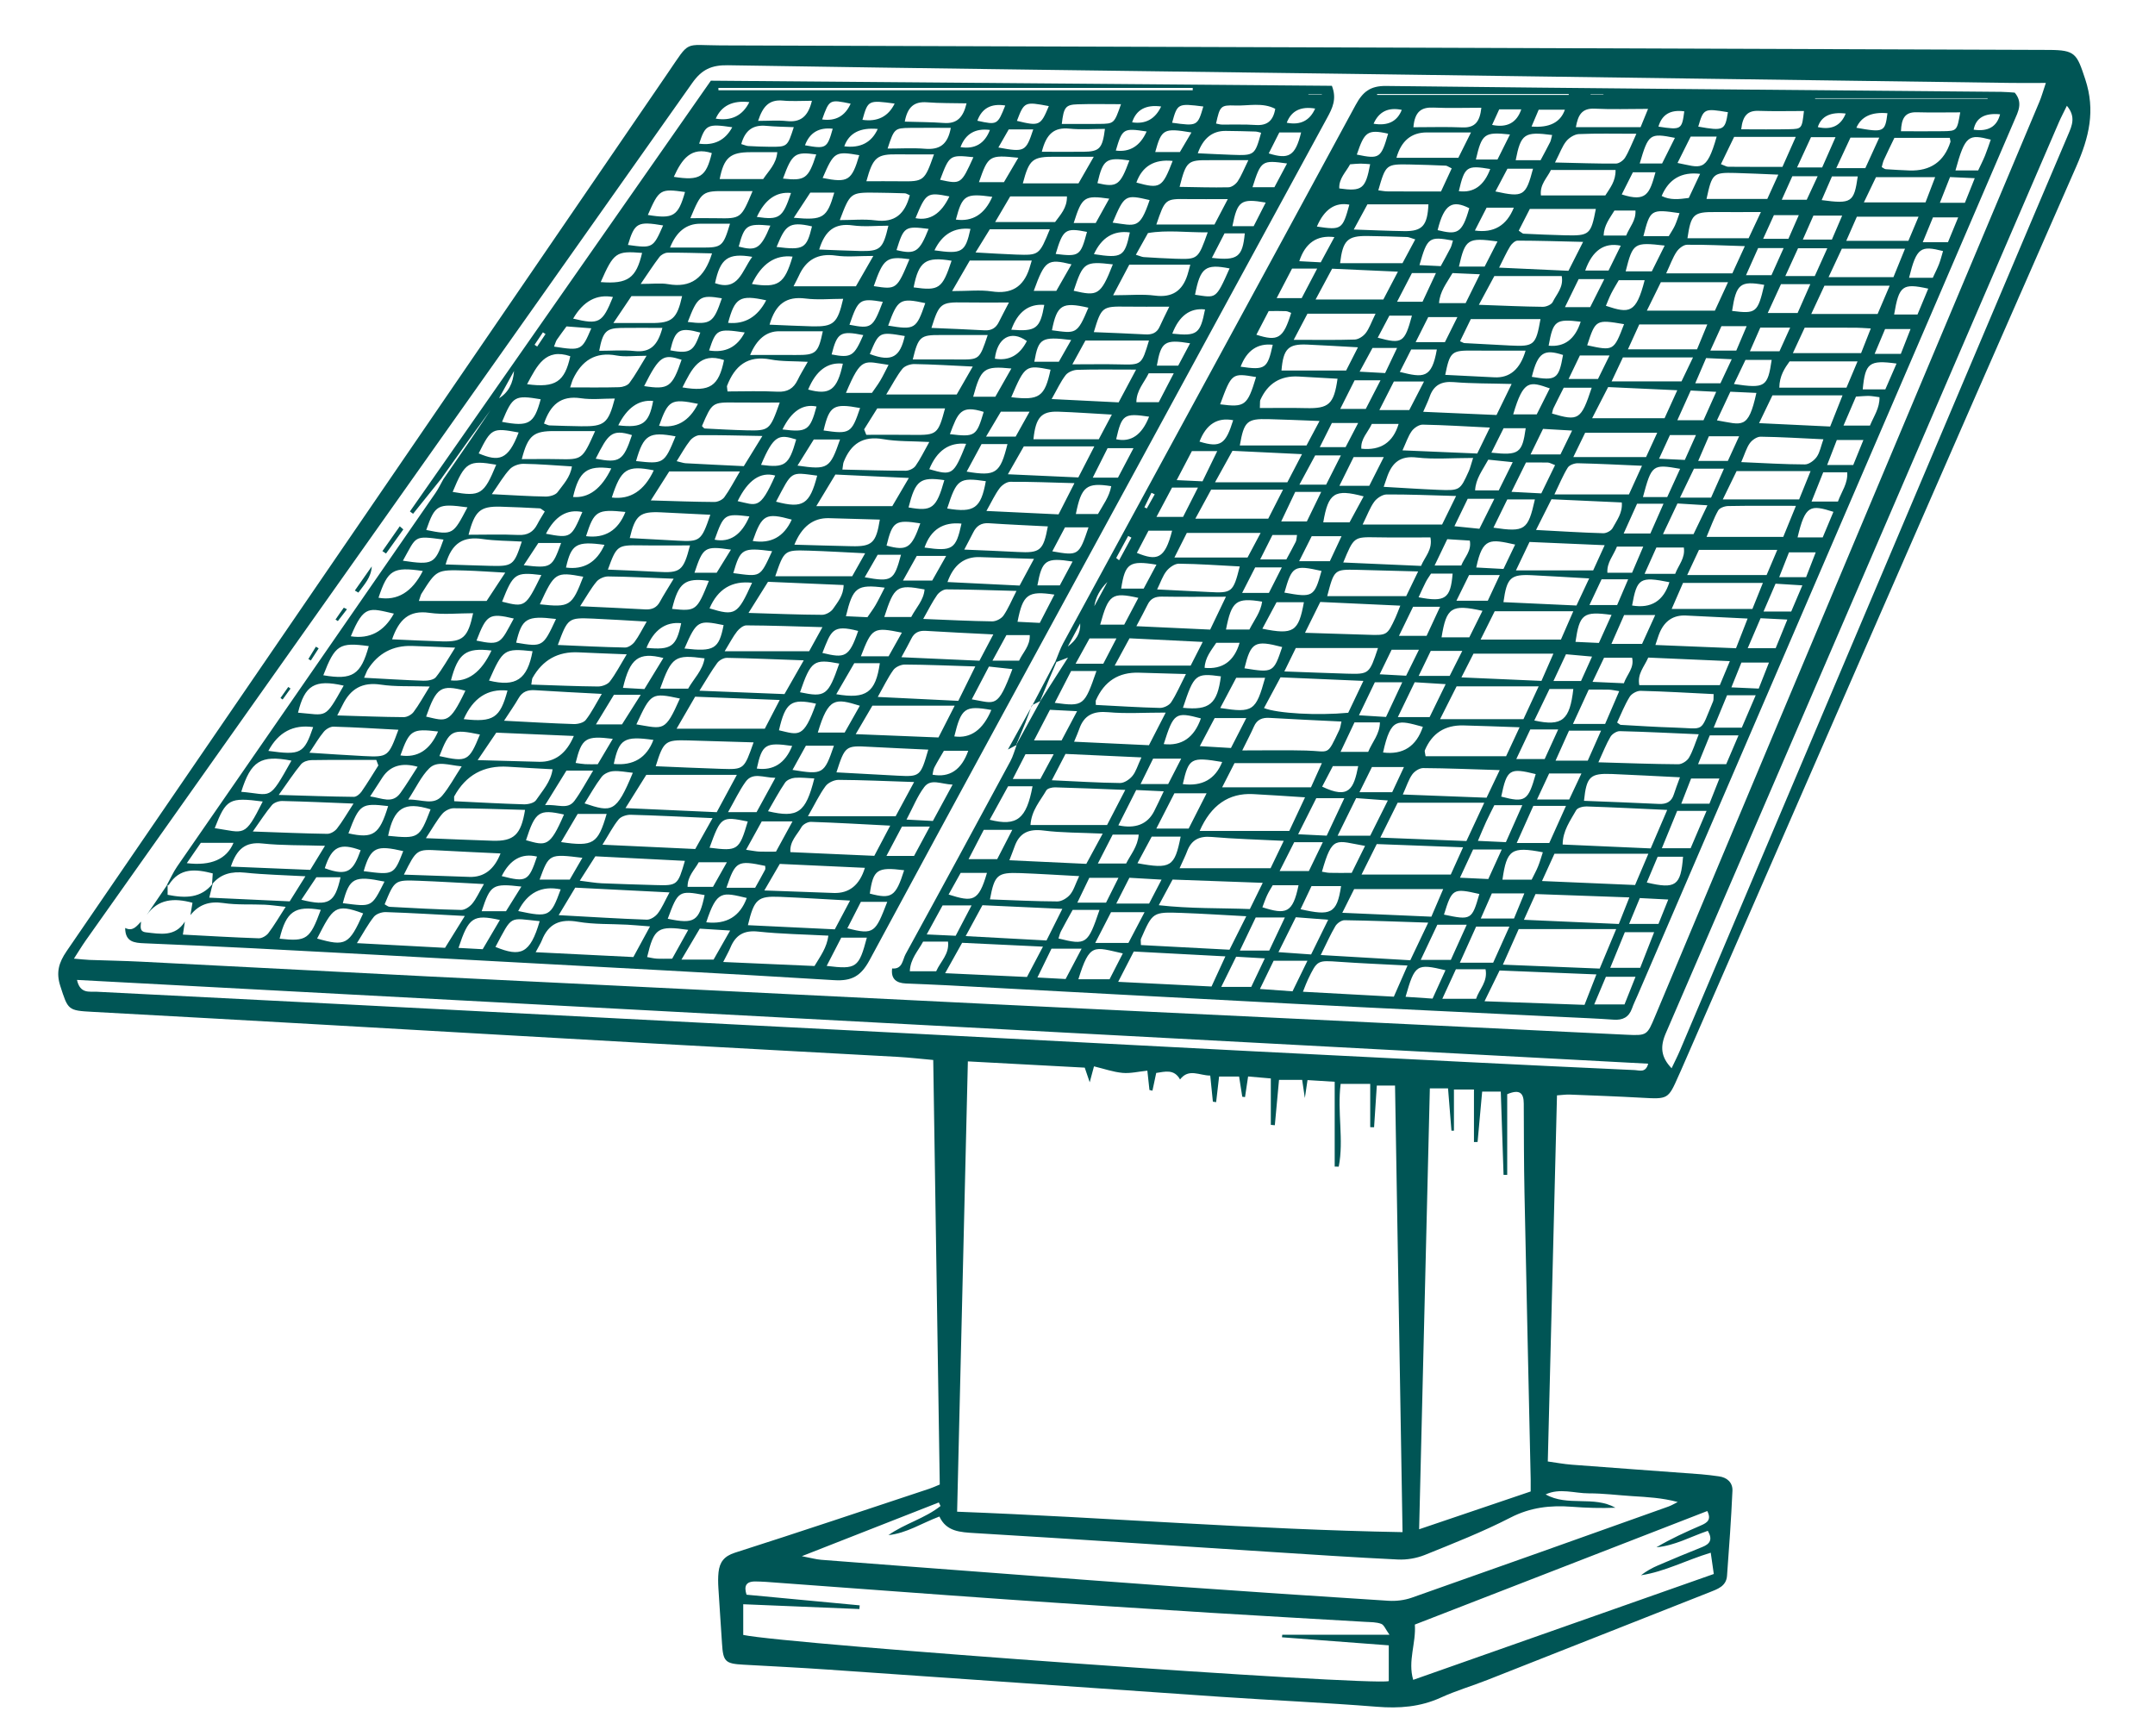 <svg width="72" height="58" viewBox="0 0 72 58" fill="none" xmlns="http://www.w3.org/2000/svg">
<path d="M52.02 36.598C51.918 40.671 51.816 44.716 51.713 48.831C51.966 48.865 52.242 48.918 52.52 48.939C53.957 49.049 55.394 49.151 56.831 49.258C57.03 49.273 57.227 49.301 57.425 49.327C57.709 49.363 57.894 49.541 57.882 49.81C57.84 50.758 57.771 51.705 57.701 52.65C57.676 53.002 57.381 53.096 57.111 53.203C54.638 54.18 52.166 55.157 49.692 56.131C49.177 56.333 48.642 56.49 48.139 56.72C47.45 57.034 46.75 57.086 46.002 57.026C44.257 56.887 42.506 56.811 40.759 56.692C36.402 56.394 32.046 56.085 27.689 55.786C26.738 55.72 25.785 55.673 24.834 55.62C24.231 55.587 24.16 55.515 24.123 54.915C24.085 54.296 24.038 53.678 24.002 53.06C23.991 52.883 23.988 52.704 24.007 52.529C24.044 52.197 24.191 51.995 24.554 51.879C26.727 51.185 28.89 50.458 31.055 49.74C31.159 49.705 31.26 49.658 31.398 49.601C31.326 44.895 31.253 40.187 31.18 35.416C30.772 35.38 30.382 35.334 29.991 35.312C27.267 35.161 24.544 35.018 21.822 34.865C18.213 34.663 14.605 34.453 10.998 34.248C8.363 34.099 5.729 33.95 3.095 33.808C2.268 33.764 2.274 33.749 2.014 32.942C1.868 32.489 1.966 32.161 2.224 31.783C8.927 22.004 15.617 12.217 22.315 2.435C23.075 1.325 22.828 1.513 24.082 1.517C38.873 1.563 53.665 1.615 68.456 1.668C69.343 1.671 69.388 1.797 69.669 2.646C70.016 3.694 69.798 4.587 69.369 5.564C64.946 15.619 60.562 25.691 56.166 35.757C56.139 35.818 56.111 35.878 56.084 35.939C55.734 36.733 55.734 36.727 54.839 36.677C54.042 36.633 53.245 36.603 52.447 36.572C52.319 36.567 52.19 36.587 52.022 36.598H52.02ZM46.86 51.192C46.776 46.185 46.693 41.237 46.609 36.27H46C45.968 36.766 45.938 37.215 45.909 37.664C45.866 37.663 45.823 37.662 45.78 37.661V36.215H44.792C44.673 37.161 44.904 38.082 44.728 38.98C44.684 38.979 44.639 38.978 44.593 38.977V36.144C44.251 36.123 43.976 36.106 43.685 36.088C43.65 36.324 43.623 36.502 43.596 36.687C43.566 36.485 43.538 36.295 43.506 36.08H42.733C42.685 36.599 42.639 37.098 42.593 37.596C42.548 37.592 42.504 37.588 42.459 37.584V36.033C42.182 36.009 41.949 35.989 41.7 35.967C41.66 36.235 41.629 36.446 41.597 36.656C41.566 36.651 41.535 36.648 41.505 36.644C41.471 36.43 41.438 36.215 41.399 35.969H40.731C40.696 36.27 40.664 36.547 40.632 36.825C40.596 36.82 40.559 36.814 40.523 36.809C40.495 36.528 40.466 36.245 40.435 35.937C40.073 35.937 39.717 35.684 39.426 36.067C39.228 35.709 38.923 35.807 38.63 35.849C38.584 36.067 38.544 36.255 38.504 36.442C38.471 36.434 38.437 36.426 38.404 36.419C38.384 36.226 38.362 36.034 38.334 35.773C38.037 35.803 37.766 35.872 37.502 35.847C37.187 35.817 36.88 35.708 36.551 35.629C36.491 35.853 36.453 35.992 36.408 36.161C36.35 35.988 36.301 35.846 36.242 35.672C34.938 35.602 33.645 35.533 32.337 35.463C32.217 40.524 32.097 45.494 31.978 50.509C36.961 50.698 41.881 51.103 46.861 51.192H46.86ZM2.47 32.03C2.702 32.049 2.847 32.067 2.993 32.073C3.569 32.094 4.146 32.103 4.721 32.132C7.908 32.293 11.095 32.461 14.283 32.623C16.319 32.727 18.357 32.822 20.393 32.923C24.621 33.131 28.85 33.342 33.078 33.548C36.111 33.697 39.144 33.839 42.177 33.985C46.228 34.18 50.279 34.379 54.331 34.572C55.029 34.605 55.03 34.596 55.298 33.956C56.677 30.669 58.053 27.381 59.434 24.096C62.334 17.198 65.237 10.301 68.137 3.403C68.21 3.23 68.26 3.046 68.353 2.771C67.914 2.771 67.563 2.776 67.212 2.771C59.698 2.669 52.184 2.563 44.669 2.462C37.886 2.37 31.103 2.29 24.321 2.18C23.771 2.171 23.445 2.322 23.125 2.777C16.381 12.332 9.62 21.877 2.863 31.425C2.741 31.599 2.631 31.782 2.47 32.03ZM49.367 38.156C49.327 38.157 49.287 38.157 49.246 38.158V36.404H48.577V37.778H48.494C48.456 37.306 48.418 36.835 48.38 36.365H47.772C47.653 41.283 47.534 46.164 47.414 51.096C48.663 50.672 49.89 50.257 51.141 49.833C51.141 49.68 51.143 49.55 51.141 49.42C51.072 46.234 50.999 43.047 50.934 39.861C50.914 38.865 50.914 37.869 50.91 36.873C50.909 36.522 50.777 36.382 50.357 36.559V39.254C50.317 39.254 50.275 39.254 50.235 39.254C50.204 38.334 50.173 37.415 50.142 36.472H49.52C49.467 37.061 49.417 37.609 49.367 38.156H49.367ZM24.831 54.626C26.3 54.943 45.791 56.334 46.4 56.169V54.974C45.179 54.882 44.005 54.793 42.832 54.705C42.834 54.676 42.837 54.649 42.841 54.621H46.424C46.293 54.439 46.242 54.291 46.148 54.256C45.987 54.196 45.8 54.2 45.624 54.19C43.898 54.087 42.171 53.994 40.445 53.886C38.166 53.742 35.887 53.597 33.609 53.438C30.934 53.251 28.259 53.048 25.584 52.853C25.474 52.845 25.363 52.843 25.252 52.84C24.892 52.832 24.862 53.022 24.942 53.282C26.228 53.403 27.475 53.52 28.723 53.638C28.719 53.679 28.716 53.72 28.713 53.761C27.437 53.709 26.161 53.656 24.832 53.601V54.627L24.831 54.626ZM31.424 50.318C31.405 50.279 31.385 50.239 31.366 50.2C29.883 50.782 28.4 51.364 26.79 51.995C27.096 52.053 27.264 52.102 27.435 52.116C29.356 52.265 31.278 52.409 33.2 52.554C35.209 52.706 37.219 52.861 39.23 53.004C41.616 53.173 44.004 53.334 46.391 53.485C46.648 53.501 46.925 53.467 47.167 53.382C50.027 52.376 52.883 51.357 55.74 50.338C55.849 50.3 55.949 50.236 56.054 50.185C55.536 50.046 55.039 50.02 54.541 49.989C54.055 49.959 53.569 49.895 53.082 49.896C52.604 49.896 52.115 49.71 51.641 49.931C52.376 50.347 53.243 49.966 53.972 50.376C53.485 50.396 53.001 50.381 52.519 50.344C51.802 50.289 51.134 50.362 50.466 50.706C49.543 51.181 48.571 51.563 47.606 51.953C47.327 52.065 47.001 52.121 46.702 52.106C45.241 52.037 43.782 51.937 42.323 51.844C39.073 51.636 35.825 51.418 32.574 51.224C32.078 51.194 31.618 51.174 31.386 50.67C30.789 50.895 30.285 51.23 29.683 51.291C30.231 50.904 30.901 50.735 31.425 50.318H31.424ZM57.04 50.487C53.773 51.755 50.537 53.012 47.271 54.28C47.316 54.904 47.029 55.494 47.216 56.127C50.574 54.944 53.889 53.777 57.259 52.59C57.227 52.372 57.195 52.148 57.157 51.879C56.331 52.129 55.62 52.513 54.826 52.633C55.007 52.493 55.2 52.386 55.401 52.3C55.89 52.09 56.381 51.886 56.874 51.689C57.123 51.589 57.233 51.447 57.06 51.148C56.493 51.339 55.955 51.645 55.342 51.698C55.825 51.412 56.327 51.184 56.833 50.966C57.041 50.877 57.187 50.774 57.041 50.486L57.04 50.487ZM55.849 35.693C55.955 35.469 56.054 35.276 56.138 35.077C59.732 26.597 63.325 18.116 66.918 9.636C67.643 7.923 68.368 6.211 69.098 4.5C69.229 4.193 69.361 3.898 69.056 3.534C68.953 3.746 68.863 3.914 68.788 4.087C64.413 14.232 60.042 24.378 55.657 34.519C55.463 34.967 55.487 35.314 55.849 35.692L55.849 35.693ZM2.572 32.741C2.678 33.214 2.985 33.123 3.231 33.136C6.175 33.287 9.119 33.433 12.062 33.584C16.157 33.794 20.251 34.008 24.346 34.219C26.294 34.319 28.242 34.417 30.19 34.518C34.085 34.72 37.98 34.925 41.876 35.126C44.266 35.249 46.657 35.369 49.047 35.487C50.907 35.58 52.766 35.67 54.626 35.754C54.775 35.761 54.985 35.854 55.067 35.54C37.571 34.607 20.097 33.676 2.572 32.741Z" fill="#005555"/>
<path d="M35.266 22.093C35.351 21.891 35.419 21.681 35.522 21.491C38.779 15.498 42.044 9.508 45.292 3.509C45.53 3.07 45.778 2.866 46.311 2.872C53.162 2.953 60.014 3.007 66.865 3.069C67.018 3.07 67.172 3.086 67.313 3.095C67.598 3.431 67.425 3.736 67.295 4.039C66.378 6.176 65.46 8.312 64.54 10.448C61.264 18.053 57.986 25.659 54.709 33.265C54.647 33.407 54.578 33.547 54.527 33.693C54.422 33.989 54.216 34.092 53.909 34.069C53.356 34.03 52.802 34.008 52.249 33.981C49.215 33.833 46.181 33.691 43.148 33.534C39.317 33.336 35.488 33.125 31.658 32.921C31.193 32.896 30.727 32.88 30.262 32.86C29.943 32.845 29.761 32.705 29.807 32.358C30.157 32.391 30.154 32.068 30.255 31.883C31.432 29.738 32.596 27.586 33.758 25.433C33.85 25.263 33.898 25.071 33.967 24.889L33.941 24.912C34.214 24.416 34.486 23.92 34.76 23.424L34.739 23.45C35.028 22.998 35.315 22.547 35.683 21.971C35.445 22.062 35.37 22.09 35.297 22.119L35.266 22.094V22.093ZM53.998 31.042H50.741C50.586 31.39 50.416 31.773 50.212 32.231C51.362 32.277 52.396 32.319 53.447 32.362C53.624 31.938 53.781 31.561 53.998 31.042H53.998ZM55.701 27.061C54.725 27.017 53.867 26.972 53.008 26.945C52.891 26.942 52.709 26.987 52.662 27.069C52.466 27.418 52.213 27.755 52.209 28.217C53.21 28.261 54.173 28.303 55.151 28.347C55.336 27.915 55.498 27.537 55.702 27.062L55.701 27.061ZM40.082 27.764H43.075C43.232 27.429 43.404 27.062 43.602 26.64C42.955 26.599 42.409 26.56 41.861 26.532C41.053 26.492 40.459 26.902 40.081 27.764H40.082ZM49.59 26.821H46.696C46.542 27.131 46.353 27.512 46.117 27.986C47.157 28.028 48.074 28.064 48.994 28.101C49.191 27.678 49.357 27.322 49.59 26.821ZM44.127 31.909C45.203 31.972 46.146 32.028 47.119 32.084C47.31 31.682 47.486 31.312 47.717 30.827C46.718 30.795 45.821 30.759 44.922 30.746C44.819 30.745 44.674 30.847 44.617 30.942C44.452 31.22 44.321 31.519 44.127 31.909ZM41.639 30.613C40.838 30.571 40.158 30.526 39.478 30.502C38.511 30.468 38.511 30.475 38.121 31.367C38.105 31.403 38.119 31.452 38.119 31.576C39.09 31.627 40.07 31.679 41.078 31.732C41.259 31.372 41.423 31.044 41.639 30.613ZM49.6 33.454C50.769 33.496 51.844 33.534 52.94 33.574C53.073 33.233 53.188 32.939 53.337 32.557C52.19 32.511 51.156 32.469 50.102 32.426C49.942 32.754 49.798 33.047 49.599 33.454H49.6ZM42.231 23.658C42.68 23.838 44.015 23.912 45.045 23.815C45.193 23.505 45.354 23.165 45.552 22.75C44.549 22.707 43.671 22.67 42.783 22.631C42.586 22.998 42.409 23.326 42.231 23.658ZM57.253 23.191C56.433 23.151 55.623 23.102 54.813 23.082C54.689 23.079 54.511 23.178 54.447 23.284C54.279 23.558 54.16 23.862 54.029 24.141C54.112 24.197 54.129 24.217 54.146 24.219C54.741 24.251 55.335 24.292 55.931 24.309C56.993 24.34 56.782 24.512 57.236 23.432C57.259 23.376 57.246 23.304 57.253 23.192V23.191ZM51.408 22.932H48.666C48.502 23.258 48.338 23.585 48.114 24.028H50.9C51.038 23.731 51.193 23.397 51.408 22.932ZM40.478 32.961C40.628 32.636 40.769 32.329 40.941 31.954C39.845 31.896 38.857 31.844 37.88 31.792C37.7 32.143 37.554 32.427 37.359 32.805C38.462 32.861 39.448 32.909 40.478 32.961ZM43.532 33.136C44.596 33.194 45.577 33.247 46.569 33.301C46.733 32.929 46.868 32.62 47.026 32.26C46.189 32.216 45.465 32.187 44.742 32.136C44.013 32.085 44.013 32.076 43.697 32.732C43.65 32.828 43.615 32.93 43.532 33.136ZM37.596 26.392C36.737 26.359 35.994 26.326 35.25 26.307C35.15 26.305 34.996 26.341 34.957 26.41C34.757 26.759 34.462 27.071 34.429 27.565H36.988C37.179 27.198 37.366 26.835 37.596 26.392H37.596ZM55.073 28.526H51.935C51.812 28.797 51.685 29.073 51.519 29.437C52.615 29.483 53.622 29.527 54.629 29.57C54.774 29.229 54.892 28.951 55.072 28.527L55.073 28.526ZM56.755 24.533C55.819 24.494 54.969 24.449 54.118 24.429C54.014 24.427 53.863 24.523 53.807 24.617C53.666 24.855 53.566 25.118 53.403 25.47C54.365 25.497 55.219 25.53 56.073 25.535C56.194 25.536 56.364 25.426 56.428 25.319C56.558 25.1 56.63 24.847 56.756 24.533H56.755ZM39.411 29.009H42.451C42.58 28.74 42.72 28.449 42.891 28.094C42.023 28.05 41.249 28.031 40.479 27.964C40.062 27.928 39.803 28.064 39.66 28.449C39.607 28.592 39.536 28.729 39.411 29.009ZM45.49 29.221H48.471C48.581 28.976 48.711 28.689 48.882 28.31C47.845 28.271 46.924 28.236 45.998 28.202C45.832 28.535 45.689 28.821 45.49 29.221ZM50.77 24.3C50.07 24.276 49.483 24.252 48.895 24.238C48.274 24.223 47.844 24.5 47.605 25.07C47.591 25.103 47.614 25.151 47.63 25.268H50.319C50.442 25.005 50.571 24.727 50.77 24.3ZM41.504 25.073C42.322 25.073 42.981 25.06 43.639 25.077C44.441 25.098 44.321 25.286 44.748 24.387C44.783 24.314 44.79 24.226 44.819 24.108C43.996 24.067 43.208 24.033 42.42 23.986C42.172 23.971 41.997 24.039 41.893 24.278C41.799 24.494 41.688 24.701 41.504 25.074V25.073ZM32.264 31.277C33.253 31.33 34.109 31.377 34.964 31.423C35.146 31.058 35.3 30.752 35.493 30.367C34.524 30.323 33.672 30.284 32.824 30.245C32.64 30.584 32.484 30.871 32.264 31.277ZM36.611 23.553C37.338 23.59 38.043 23.636 38.75 23.653C38.878 23.656 39.06 23.57 39.128 23.466C39.304 23.199 39.43 22.899 39.623 22.521C39.02 22.504 38.54 22.492 38.059 22.476C37.376 22.452 36.894 22.761 36.613 23.402C36.605 23.42 36.612 23.445 36.612 23.553H36.611ZM31.578 32.516C32.591 32.563 33.447 32.603 34.311 32.643C34.485 32.312 34.635 32.028 34.846 31.629C33.87 31.582 33.017 31.543 32.145 31.501C31.968 31.818 31.81 32.101 31.578 32.516ZM50.915 30.732C52.041 30.782 53.061 30.827 54.086 30.872C54.215 30.546 54.316 30.293 54.438 29.984C53.333 29.945 52.327 29.908 51.303 29.872C51.175 30.156 51.062 30.406 50.915 30.732ZM38.716 30.245C39.774 30.364 40.759 30.335 41.759 30.373C41.893 30.1 42.014 29.853 42.189 29.497C41.119 29.458 40.159 29.423 39.177 29.388C39.03 29.66 38.897 29.908 38.716 30.245ZM48.649 16.572C47.774 16.548 47.05 16.516 46.326 16.521C46.186 16.523 46.005 16.642 45.916 16.762C45.771 16.961 45.685 17.204 45.526 17.526H48.181C48.307 17.269 48.449 16.98 48.649 16.572ZM46.786 20.236C45.833 20.192 44.979 20.153 44.111 20.113C43.939 20.46 43.789 20.764 43.601 21.143C44.371 21.167 45.027 21.185 45.684 21.208C46.345 21.231 46.346 21.233 46.622 20.639C46.666 20.543 46.702 20.443 46.785 20.236H46.786ZM60.003 16.901C59.148 16.901 58.442 16.894 57.736 16.908C57.621 16.91 57.454 16.97 57.405 17.057C57.261 17.311 57.165 17.59 57.017 17.938H59.58C59.706 17.629 59.821 17.349 60.003 16.901ZM49.467 21.369H52.152C52.269 21.103 52.396 20.809 52.565 20.423H49.939C49.807 20.689 49.67 20.962 49.468 21.369H49.467ZM56.129 25.971C55.309 25.931 54.585 25.891 53.861 25.861C53.125 25.831 53.007 25.945 52.922 26.757C53.758 26.791 54.593 26.82 55.427 26.861C55.682 26.873 55.849 26.786 55.926 26.536C55.977 26.372 56.041 26.212 56.129 25.97V25.971ZM58.001 21.66C58.135 21.317 58.253 21.018 58.389 20.667C57.648 20.631 56.989 20.599 56.329 20.566C55.921 20.546 55.63 20.732 55.457 21.123C55.406 21.24 55.373 21.363 55.308 21.55C56.217 21.587 57.068 21.621 58.001 21.659L58.001 21.66ZM43.801 26.305C43.896 26.095 44.007 25.849 44.165 25.497H41.246C41.137 25.71 41.013 25.954 40.833 26.305H43.801ZM36.84 27.853C36.093 27.818 35.475 27.827 34.869 27.75C34.377 27.687 34.06 27.82 33.896 28.29C33.848 28.427 33.793 28.562 33.724 28.743C34.615 28.785 35.448 28.824 36.294 28.863C36.465 28.546 36.62 28.261 36.841 27.854L36.84 27.853ZM35.886 24.782C36.752 24.823 37.563 24.86 38.387 24.899C38.566 24.549 38.722 24.246 38.947 23.809C38.211 23.809 37.615 23.85 37.028 23.796C36.535 23.752 36.22 23.889 36.058 24.358C36.017 24.48 35.963 24.596 35.886 24.782ZM49.217 15.301C48.516 15.301 47.919 15.354 47.334 15.286C46.786 15.222 46.518 15.455 46.351 15.915C46.316 16.014 46.282 16.115 46.23 16.266C46.863 16.301 47.452 16.342 48.042 16.366C48.78 16.395 48.781 16.39 49.075 15.739C49.118 15.644 49.141 15.54 49.217 15.302V15.301ZM48.218 29.706H45.243C45.14 29.913 45.015 30.162 44.847 30.498C45.901 30.544 46.862 30.586 47.823 30.628C47.958 30.313 48.059 30.076 48.218 29.706H48.218ZM51.836 16.681C51.669 17.013 51.516 17.317 51.32 17.707C52.133 17.75 52.848 17.796 53.563 17.816C53.67 17.82 53.831 17.734 53.879 17.643C54.016 17.387 54.216 17.14 54.185 16.788C53.39 16.752 52.627 16.717 51.835 16.681H51.836ZM50.106 25.731C49.171 25.703 48.36 25.668 47.548 25.663C47.423 25.663 47.26 25.769 47.184 25.876C47.063 26.044 47.001 26.254 46.869 26.546C47.856 26.584 48.751 26.618 49.667 26.653C49.808 26.357 49.928 26.104 50.106 25.731ZM47.549 13.759C48.393 13.796 49.18 13.83 50 13.866C50.163 13.531 50.312 13.225 50.505 12.829C49.79 12.809 49.178 12.818 48.571 12.767C48.153 12.733 47.898 12.871 47.763 13.261C47.714 13.403 47.645 13.54 47.55 13.759H47.549ZM57.56 16.686H60.11C60.222 16.41 60.342 16.115 60.493 15.74H58.021C57.894 16 57.752 16.291 57.56 16.686ZM46.04 21.651H43.294C43.198 21.848 43.079 22.091 42.911 22.434C43.68 22.462 44.333 22.489 44.986 22.508C45.748 22.529 45.748 22.526 46.04 21.651ZM51.934 16.52H54.424C54.558 16.227 54.691 15.934 54.86 15.562C54.081 15.528 53.399 15.493 52.718 15.478C52.603 15.476 52.436 15.536 52.381 15.623C52.223 15.876 52.109 16.157 51.934 16.52ZM37.966 20.922C38.848 20.963 39.634 20.999 40.433 21.036C40.604 20.679 40.751 20.373 40.959 19.938C40.15 19.938 39.486 19.946 38.823 19.934C38.597 19.93 38.441 19.996 38.342 20.203C38.238 20.417 38.123 20.625 37.967 20.921L37.966 20.922ZM55.852 20.346H58.549C58.647 20.103 58.756 19.83 58.899 19.476H56.231C56.114 19.745 56.003 20 55.852 20.346ZM47.381 19.093C46.605 19.072 45.975 19.053 45.344 19.039C44.58 19.022 44.576 19.027 44.343 19.918H46.982C47.084 19.706 47.198 19.473 47.381 19.093ZM55.069 21.971C54.929 22.29 54.698 22.514 54.77 22.892H57.461C57.561 22.653 57.663 22.407 57.795 22.09C56.816 22.048 55.942 22.009 55.069 21.971V21.971ZM49.409 10.184C50.229 10.213 50.889 10.244 51.549 10.251C51.661 10.252 51.834 10.179 51.877 10.091C52.003 9.83 52.248 9.598 52.178 9.223H49.927C49.784 9.489 49.63 9.775 49.41 10.184H49.409ZM42.868 16.36H40.465C40.325 16.617 40.16 16.919 39.938 17.329H42.373C42.506 17.07 42.653 16.782 42.867 16.36H42.868ZM53.194 13.974H55.614C55.751 13.672 55.877 13.397 56.039 13.039C55.213 13.001 54.474 12.968 53.729 12.933C53.555 13.271 53.408 13.559 53.194 13.974ZM40.596 16.115H43.011C43.165 15.821 43.312 15.538 43.501 15.174C42.657 15.134 41.932 15.099 41.177 15.063C40.999 15.384 40.833 15.685 40.595 16.115H40.596ZM36.055 29.273C35.332 29.235 34.715 29.195 34.096 29.172C33.322 29.143 33.228 29.227 33.075 30.05C33.828 30.077 34.578 30.116 35.327 30.119C35.471 30.119 35.653 30.008 35.752 29.891C35.874 29.747 35.927 29.545 36.056 29.273L36.055 29.273ZM56.37 19.214H59.023C59.117 18.993 59.23 18.727 59.38 18.372H56.764C56.653 18.61 56.535 18.861 56.37 19.214ZM61.147 14.251C61.296 13.876 61.413 13.579 61.56 13.21H59.218C59.092 13.472 58.953 13.762 58.772 14.138C59.61 14.178 60.35 14.213 61.148 14.251H61.147ZM53.095 19.326C52.391 19.286 51.799 19.25 51.206 19.22C50.468 19.182 50.347 19.292 50.231 20.119C51.044 20.157 51.853 20.193 52.671 20.231C52.812 19.93 52.931 19.676 53.095 19.326ZM51.9 21.84H49.23C49.124 22.047 48.992 22.308 48.827 22.633C49.791 22.675 50.641 22.713 51.501 22.75C51.638 22.438 51.748 22.186 51.9 21.84V21.84ZM62.732 10.491C62.852 10.211 62.976 9.921 63.135 9.547H60.955C60.836 9.804 60.692 10.111 60.515 10.491H62.732ZM55.024 10.379H57.296C57.435 10.079 57.561 9.806 57.734 9.43H55.49C55.363 9.688 55.221 9.977 55.023 10.379H55.024ZM44.88 18.794C45.783 18.834 46.633 18.871 47.478 18.908C47.617 18.583 47.867 18.368 47.792 17.956C47.183 17.956 46.59 17.964 45.997 17.953C45.234 17.94 45.234 17.933 44.879 18.794H44.88ZM51.102 18.108C50.946 18.435 50.82 18.699 50.649 19.058H53.229C53.342 18.811 53.457 18.559 53.613 18.216C52.732 18.178 51.948 18.144 51.102 18.108V18.108ZM57.879 9.133C57.998 8.874 58.123 8.601 58.296 8.224C57.587 8.203 56.975 8.171 56.363 8.178C56.244 8.179 56.089 8.303 56.015 8.414C55.887 8.606 55.809 8.833 55.668 9.134H57.879V9.133ZM52.892 8.082C52.098 8.063 51.4 8.041 50.703 8.04C50.62 8.04 50.509 8.142 50.457 8.226C50.333 8.427 50.237 8.645 50.086 8.942C50.915 8.98 51.653 9.014 52.403 9.048C52.559 8.74 52.696 8.469 52.892 8.082ZM42.093 13.633C42.627 13.633 43.129 13.623 43.631 13.636C44.395 13.655 44.566 13.509 44.688 12.654C44.249 12.63 43.813 12.602 43.376 12.58C42.78 12.55 42.357 12.81 42.109 13.363C42.092 13.398 42.102 13.447 42.093 13.633V13.633ZM61.538 8.309C61.403 8.598 61.267 8.887 61.093 9.261H63.261C63.373 8.985 63.499 8.675 63.648 8.309H61.538ZM44.507 8.978C44.329 9.31 44.167 9.611 43.955 10.007H46.218C46.347 9.76 46.505 9.459 46.705 9.077C45.913 9.041 45.22 9.01 44.507 8.978H44.507ZM38.136 25.306C37.224 25.264 36.418 25.228 35.599 25.19C35.442 25.492 35.306 25.753 35.142 26.07C35.973 26.108 36.697 26.154 37.421 26.162C37.561 26.163 37.738 26.044 37.834 25.927C37.954 25.784 38.006 25.585 38.136 25.306ZM51.954 5.429C52.723 5.446 53.356 5.47 53.989 5.465C54.094 5.465 54.236 5.363 54.295 5.267C54.425 5.056 54.511 4.82 54.673 4.469C53.936 4.469 53.343 4.454 52.752 4.48C52.606 4.486 52.429 4.598 52.332 4.716C52.197 4.88 52.125 5.097 51.954 5.429V5.429ZM52.961 14.459C52.866 14.656 52.739 14.916 52.566 15.271H54.996C55.095 15.057 55.21 14.806 55.369 14.459H52.96H52.961ZM65.144 4.606H63.293C63.167 4.867 63.051 5.103 62.942 5.342C62.907 5.418 62.893 5.505 62.87 5.583C62.928 5.614 62.964 5.65 63.004 5.653C63.267 5.671 63.53 5.686 63.794 5.696C64.496 5.72 64.954 5.402 65.166 4.741C65.171 4.723 65.16 4.699 65.144 4.607V4.606ZM46.858 15.047C47.734 15.084 48.538 15.118 49.356 15.153C49.498 14.861 49.619 14.611 49.778 14.286C48.971 14.247 48.252 14.201 47.533 14.188C47.41 14.186 47.246 14.296 47.168 14.403C47.046 14.573 46.98 14.785 46.858 15.047ZM59.792 12.074C59.632 12.295 59.453 12.556 59.448 12.952H61.692C61.799 12.698 61.914 12.427 62.062 12.074H59.791H59.792ZM37.243 22.239H39.781C39.887 22.032 40.019 21.771 40.184 21.448C39.305 21.404 38.535 21.366 37.738 21.327C37.584 21.611 37.442 21.873 37.243 22.239ZM59.553 5.575C59.695 5.254 59.834 4.941 59.998 4.573H57.939C57.787 4.887 57.647 5.176 57.497 5.485C57.624 5.531 57.682 5.571 57.74 5.572C58.314 5.577 58.886 5.575 59.553 5.575ZM44.086 14.066C43.425 14.041 42.9 14.017 42.376 14.004C41.663 13.986 41.563 14.077 41.423 14.884H43.651C43.758 14.682 43.89 14.434 44.086 14.067V14.066ZM41.421 18.926C40.739 18.891 40.062 18.841 39.386 18.834C39.248 18.833 39.071 18.959 38.976 19.077C38.847 19.238 38.781 19.448 38.66 19.694C39.292 19.725 39.838 19.75 40.383 19.78C41.163 19.823 41.202 19.793 41.421 18.926V18.926ZM56.564 11.943H54.222C54.12 12.16 54.004 12.405 53.845 12.743H56.18C56.274 12.546 56.387 12.311 56.564 11.943ZM42.118 17.807H39.652C39.527 18.056 39.403 18.301 39.238 18.628H41.681C41.801 18.403 41.932 18.157 42.118 17.807ZM51.112 6.982C50.989 7.222 50.864 7.467 50.742 7.706C50.831 7.764 50.866 7.806 50.902 7.808C51.366 7.83 51.831 7.851 52.296 7.862C53.106 7.881 53.153 7.839 53.318 6.982H51.113H51.112ZM54.769 10.84C54.652 11.097 54.541 11.341 54.39 11.672H56.699C56.803 11.42 56.907 11.169 57.042 10.84H54.769ZM60.296 10.948C60.183 11.193 60.061 11.454 59.901 11.799H62.18C62.274 11.559 62.38 11.291 62.505 10.974C62.27 10.962 62.139 10.95 62.008 10.949C61.457 10.947 60.906 10.948 60.297 10.948H60.296ZM49.141 10.661C49.02 10.911 48.901 11.156 48.781 11.402C48.882 11.447 48.902 11.462 48.923 11.463C49.431 11.491 49.938 11.518 50.447 11.544C51.257 11.584 51.314 11.537 51.469 10.661H49.141ZM53.635 6.53C53.79 6.284 53.984 6.056 53.977 5.68H51.817C51.692 5.946 51.441 6.159 51.483 6.53H53.635ZM58.176 15.44C58.945 15.473 59.624 15.516 60.304 15.517C60.439 15.517 60.614 15.385 60.699 15.264C60.805 15.112 60.838 14.909 60.921 14.677C60.179 14.643 59.501 14.6 58.823 14.591C58.702 14.589 58.541 14.7 58.464 14.806C58.352 14.96 58.299 15.158 58.176 15.44V15.44ZM50.971 11.715C50.336 11.715 49.766 11.72 49.196 11.714C48.501 11.707 48.442 11.754 48.286 12.525C48.836 12.552 49.383 12.579 49.929 12.607C50.443 12.634 50.79 12.336 50.971 11.715L50.971 11.715ZM47.285 7.999C47.133 7.953 47.073 7.921 47.013 7.919C46.572 7.904 46.13 7.89 45.689 7.885C45.02 7.877 44.864 8.03 44.773 8.794H46.858C46.985 8.558 47.119 8.309 47.284 7.999H47.285ZM45.958 10.481H43.683C43.57 10.698 43.43 10.961 43.224 11.354C43.991 11.354 44.627 11.366 45.261 11.345C45.388 11.341 45.545 11.237 45.627 11.132C45.746 10.98 45.809 10.785 45.958 10.481ZM45.229 7.669C45.872 7.69 46.394 7.715 46.915 7.722C47.519 7.731 47.692 7.54 47.725 6.827H45.687C45.552 7.074 45.428 7.303 45.23 7.669H45.229ZM48.145 6.397C48.276 6.116 48.389 5.87 48.503 5.626C48.383 5.569 48.345 5.537 48.307 5.535C47.91 5.518 47.512 5.503 47.115 5.496C46.309 5.48 46.301 5.489 46.05 6.359C46.158 6.372 46.26 6.395 46.363 6.395C46.935 6.399 47.508 6.397 48.145 6.397L48.145 6.397ZM49.147 4.425C48.587 4.425 48.131 4.426 47.675 4.425C47.154 4.424 46.814 4.706 46.656 5.273H48.724C48.844 5.031 48.968 4.782 49.147 4.425ZM44.975 12.38C45.092 12.151 45.215 11.908 45.37 11.604C44.731 11.569 44.202 11.536 43.672 11.513C43.041 11.486 42.875 11.653 42.815 12.38H44.976H44.975ZM58.833 7.085C58.222 7.085 57.766 7.088 57.309 7.085C56.584 7.079 56.496 7.157 56.379 7.96H58.422C58.537 7.717 58.646 7.483 58.833 7.085ZM59.415 5.835C58.882 5.814 58.43 5.79 57.978 5.779C57.235 5.76 57.2 5.794 57.016 6.648H59.046C59.157 6.405 59.263 6.171 59.415 5.835ZM62.273 6.763H64.332C64.437 6.488 64.536 6.231 64.655 5.919H62.678C62.563 6.159 62.443 6.408 62.273 6.763ZM63.761 8.046C63.851 7.831 63.965 7.561 64.1 7.24H62.039C61.925 7.499 61.824 7.731 61.685 8.046H63.761ZM51.229 26.927C51.052 27.322 50.879 27.709 50.674 28.167H51.762C51.941 27.769 52.118 27.377 52.32 26.927H51.229ZM52.651 4.249H54.813C54.879 4.088 54.95 3.915 55.063 3.638C54.414 3.638 53.849 3.66 53.287 3.631C52.845 3.608 52.723 3.849 52.651 4.249ZM49.318 30.96C49.159 31.314 48.984 31.703 48.775 32.165H49.888C50.056 31.792 50.225 31.416 50.43 30.96H49.319H49.318ZM45.78 27.922C45.959 27.564 46.143 27.195 46.369 26.745C45.974 26.715 45.657 26.692 45.31 26.666C45.104 27.085 44.914 27.47 44.691 27.922H45.78ZM47.223 4.251C47.804 4.251 48.333 4.234 48.86 4.257C49.292 4.276 49.444 4.051 49.493 3.6C48.944 3.6 48.418 3.618 47.894 3.595C47.494 3.577 47.268 3.72 47.223 4.251ZM39.714 27.684C39.894 27.331 40.088 26.949 40.313 26.506H39.237C39.039 26.892 38.853 27.255 38.634 27.684H39.714H39.714ZM43.294 30.647C43.098 31.04 42.925 31.389 42.714 31.813C43.125 31.842 43.461 31.866 43.805 31.89C44.001 31.49 44.17 31.148 44.376 30.73C43.971 30.699 43.672 30.676 43.294 30.647ZM57.016 27.094H56.035C55.872 27.492 55.71 27.889 55.524 28.341H56.485C56.647 27.962 56.808 27.585 57.017 27.094H57.016ZM48.302 22.859C47.904 22.834 47.605 22.816 47.266 22.795C47.083 23.174 46.909 23.532 46.703 23.959H47.765C47.932 23.616 48.094 23.285 48.301 22.859L48.302 22.859ZM43.372 27.874C43.758 27.893 44.032 27.906 44.326 27.921C44.528 27.492 44.709 27.107 44.915 26.668H43.978C43.787 27.049 43.61 27.402 43.372 27.874ZM65.493 3.754C65.004 3.754 64.524 3.765 64.045 3.751C63.637 3.738 63.53 3.963 63.512 4.385C64.003 4.385 64.459 4.391 64.915 4.384C65.385 4.376 65.385 4.371 65.493 3.754H65.493ZM38.881 26.439C38.509 26.421 38.251 26.409 37.961 26.396C37.757 26.799 37.566 27.179 37.365 27.576C37.933 27.697 38.33 27.543 38.555 27.116C38.653 26.927 38.74 26.733 38.881 26.439ZM53.08 23.042C52.906 23.419 52.744 23.771 52.553 24.189H53.628C53.781 23.834 53.934 23.479 54.099 23.093C53.932 23.067 53.846 23.046 53.76 23.043C53.562 23.038 53.364 23.041 53.08 23.041L53.08 23.042ZM33.066 27.39C33.98 27.62 34.295 27.36 34.498 26.271H33.681C33.49 26.618 33.292 26.98 33.066 27.39ZM48.643 32.384C48.493 32.71 48.357 33.006 48.189 33.371H49.317C49.421 33.053 49.714 32.803 49.633 32.384H48.643ZM43.184 33.122C43.35 32.782 43.499 32.475 43.683 32.1H42.553C42.409 32.396 42.271 32.68 42.095 33.044C42.52 33.074 42.84 33.097 43.184 33.122ZM54.287 31.146C54.128 31.534 53.974 31.909 53.799 32.337H54.8C54.954 31.943 55.099 31.574 55.266 31.146H54.287ZM47.468 32.072H48.473C48.642 31.698 48.81 31.328 49.005 30.896H48.023C47.852 31.259 47.679 31.627 47.468 32.072ZM53.048 25.415C53.186 25.105 53.325 24.791 53.493 24.412H52.422C52.28 24.73 52.141 25.038 51.972 25.415H53.048ZM42.406 31.76C42.566 31.42 42.731 31.071 42.928 30.655H41.954C41.792 30.993 41.626 31.34 41.425 31.76H42.407H42.406ZM37.701 31.506C37.862 31.2 38.032 30.876 38.24 30.479H37.12C36.961 30.788 36.794 31.112 36.592 31.506H37.702H37.701ZM50.313 28.138C50.502 27.714 50.671 27.332 50.861 26.903H49.926C49.825 27.107 49.733 27.282 49.652 27.459C49.564 27.65 49.485 27.844 49.378 28.095C49.713 28.11 49.971 28.122 50.313 28.138ZM51.173 29.392C51.255 29.224 51.331 29.09 51.388 28.948C51.45 28.797 51.493 28.639 51.547 28.476C50.501 28.275 50.34 28.388 50.198 29.392H51.173H51.173ZM36.029 32.719H37.071C37.218 32.431 37.363 32.151 37.514 31.855C36.543 31.64 36.41 31.49 36.029 32.719ZM46.308 23.954C46.493 23.558 46.658 23.206 46.85 22.797H45.934C45.771 23.136 45.605 23.481 45.404 23.899C45.751 23.92 45.989 23.935 46.307 23.955L46.308 23.954ZM58.658 23.23H57.702C57.552 23.594 57.414 23.928 57.255 24.313H58.194C58.338 23.979 58.472 23.665 58.659 23.23H58.658ZM40.769 23.656C41.864 23.827 41.96 23.758 42.268 22.646H41.303C41.126 22.98 40.965 23.285 40.769 23.656H40.769ZM58.175 4.32C58.734 4.32 59.26 4.329 59.784 4.317C60.204 4.308 60.204 4.297 60.271 3.709C59.761 3.709 59.257 3.722 58.755 3.704C58.398 3.692 58.227 3.853 58.175 4.32ZM41.127 24.992C41.292 24.668 41.448 24.365 41.639 23.993H40.582C40.429 24.283 40.28 24.563 40.087 24.93C40.496 24.954 40.794 24.972 41.127 24.992ZM45.161 29.165C45.316 28.852 45.456 28.567 45.607 28.263C44.626 28.095 44.519 27.888 44.167 29.125C44.255 29.139 44.339 29.161 44.425 29.163C44.645 29.169 44.866 29.165 45.161 29.165H45.161ZM47.539 24.284C46.697 24.057 46.471 23.955 46.209 25.142C46.875 25.226 47.319 24.94 47.539 24.284ZM54.863 21.513C54.991 21.233 55.131 20.925 55.302 20.549H54.263C54.137 20.836 54.004 21.138 53.839 21.513H54.862H54.863ZM39.523 23.649C40.413 23.741 40.671 23.518 40.791 22.598C39.946 22.484 39.896 22.524 39.523 23.649ZM36.633 22.42H35.787C35.604 22.776 35.429 23.116 35.24 23.483C36.2 23.612 36.229 23.589 36.633 22.42ZM49.53 20.409C48.491 20.18 48.325 20.294 48.163 21.295H49.09C49.234 21.004 49.37 20.73 49.53 20.409H49.53ZM50.36 16.686C50.206 17.001 50.056 17.305 49.897 17.631C50.951 17.787 51.051 17.716 51.282 16.686H50.36ZM40.802 32.974H41.805C41.944 32.682 42.08 32.395 42.258 32.021C41.884 32 41.61 31.984 41.3 31.966C41.14 32.29 40.99 32.594 40.803 32.974H40.802ZM56.597 15.659C56.46 15.943 56.312 16.25 56.13 16.627H57.168C57.307 16.314 57.435 16.026 57.599 15.659H56.597ZM59.504 9.494C59.359 9.81 59.226 10.099 59.061 10.459H60.059C60.188 10.165 60.322 9.861 60.484 9.494H59.505H59.504ZM36.735 30.402H35.838C35.701 30.651 35.57 30.878 35.45 31.111C35.41 31.186 35.393 31.273 35.365 31.357C36.294 31.587 36.347 31.552 36.735 30.402ZM51.262 24.073C52.196 24.279 52.448 24.061 52.566 23.02H51.77C51.603 23.365 51.443 23.698 51.262 24.073ZM45.748 16.232C45.906 15.919 46.05 15.635 46.234 15.271H45.226C45.08 15.567 44.93 15.869 44.75 16.232H45.748ZM57.046 16.883C56.638 16.858 56.36 16.841 56.045 16.822C55.889 17.153 55.743 17.461 55.561 17.847H56.582C56.713 17.575 56.853 17.284 57.046 16.883ZM47.577 12.747H46.57C46.404 13.072 46.259 13.358 46.085 13.702H47.084C47.239 13.4 47.379 13.129 47.577 12.747ZM31.929 31.267C32.102 30.938 32.262 30.631 32.46 30.252H31.492C31.343 30.525 31.179 30.824 30.962 31.221C31.354 31.239 31.63 31.253 31.929 31.266V31.267ZM48.294 32.417C47.325 32.187 47.271 32.222 46.961 33.305C47.269 33.325 47.563 33.345 47.863 33.365C48.02 33.017 48.156 32.721 48.294 32.417V32.417ZM50.984 15.453C50.828 15.77 50.686 16.056 50.5 16.433C50.903 16.454 51.197 16.47 51.496 16.485C51.663 16.141 51.805 15.85 51.956 15.54C51.832 15.495 51.775 15.457 51.717 15.455C51.497 15.449 51.277 15.453 50.985 15.453H50.984ZM43.452 30.379C44.456 30.607 44.667 30.537 44.806 29.607H43.818C43.694 29.867 43.577 30.117 43.452 30.379ZM62.787 4.599H61.825C61.667 4.938 61.522 5.249 61.351 5.618H62.322C62.468 5.298 62.611 4.984 62.787 4.599ZM30.841 31.462C30.678 31.77 30.414 32.035 30.398 32.451H31.279C31.423 32.121 31.723 31.884 31.674 31.462H30.842H30.841ZM42.176 21.007C43.222 21.218 43.386 21.105 43.564 20.122H42.65C42.492 20.416 42.347 20.686 42.176 21.007ZM50.66 25.362H51.608C51.75 25.05 51.891 24.741 52.06 24.372H51.128C50.987 24.671 50.842 24.979 50.66 25.362H50.66ZM45.56 16.585C44.589 16.326 44.378 16.467 44.211 17.453H45.089C45.246 17.165 45.399 16.881 45.56 16.585ZM50.584 30.689C50.69 30.431 50.799 30.168 50.929 29.851H49.843C49.723 30.122 49.614 30.37 49.474 30.689H50.584ZM57.364 14.045C58.21 14.188 58.409 14.373 58.682 13.128C58.398 13.114 58.123 13.102 57.812 13.088C57.659 13.415 57.515 13.722 57.364 14.045ZM45.421 26.469H46.514C46.641 26.197 46.757 25.951 46.907 25.629H45.837C45.717 25.873 45.593 26.122 45.421 26.469ZM42.753 29.104H43.73C43.882 28.789 44.023 28.499 44.196 28.14H43.24C43.103 28.411 42.958 28.698 42.753 29.104ZM36.138 31.698H35.13C34.991 31.983 34.846 32.281 34.661 32.66C35.052 32.681 35.326 32.696 35.603 32.711C35.776 32.384 35.926 32.099 36.137 31.698H36.138ZM33.317 28.706C33.469 28.41 33.631 28.095 33.821 27.727H32.868C32.704 28.043 32.552 28.338 32.361 28.706H33.316H33.317ZM38.48 27.953C38.331 28.231 38.173 28.526 38.003 28.842C39.116 29.047 39.245 28.965 39.447 27.953H38.48ZM57.674 25.532C57.806 25.224 57.93 24.932 58.085 24.57H57.126C56.998 24.883 56.876 25.182 56.734 25.532H57.675H57.674ZM45.712 25.121C45.85 24.787 46.099 24.529 46.104 24.137H45.254C45.109 24.443 44.965 24.749 44.789 25.121H45.712ZM65.332 5.695H66.092C66.174 5.518 66.254 5.363 66.32 5.201C66.391 5.027 66.448 4.847 66.513 4.666C65.774 4.479 65.658 4.506 65.333 5.695L65.332 5.695ZM53.181 12.954H52.245C52.118 13.205 52.009 13.419 51.904 13.636C51.877 13.692 51.87 13.757 51.853 13.817C52.743 14.08 52.824 14.031 53.18 12.954H53.181ZM48.968 10.128C49.121 9.817 49.263 9.532 49.445 9.164C49.064 9.147 48.789 9.135 48.529 9.124C48.332 9.465 48.107 9.733 48.079 10.128H48.967H48.968ZM37.175 27.887C37.028 28.174 36.872 28.477 36.68 28.852H37.625C37.774 28.553 38.011 28.291 38.045 27.887H37.175ZM48.856 21.747H47.803C47.676 22.009 47.554 22.26 47.399 22.583H48.435C48.547 22.361 48.673 22.11 48.856 21.747ZM37.295 30.191H38.392C38.51 29.965 38.636 29.721 38.808 29.39C38.383 29.366 38.063 29.347 37.734 29.328C37.586 29.619 37.459 29.869 37.295 30.191ZM52.837 25.843H51.758C51.637 26.102 51.51 26.374 51.352 26.713H52.428C52.545 26.464 52.665 26.208 52.837 25.843ZM35.079 23.716C34.897 24.066 34.739 24.369 34.547 24.739H35.468C35.628 24.438 35.787 24.139 35.986 23.762C35.625 23.744 35.386 23.732 35.079 23.716V23.716ZM54.085 9.361C54.003 9.504 53.911 9.651 53.832 9.806C53.765 9.939 53.713 10.079 53.654 10.218C54.44 10.479 54.662 10.479 54.949 9.361H54.085ZM55.776 19.452C54.79 19.255 54.694 19.319 54.529 20.231C55.165 20.339 55.581 20.079 55.776 19.452ZM49.217 28.384C49.088 28.662 48.954 28.95 48.779 29.326C49.159 29.343 49.434 29.357 49.725 29.37C49.876 29.038 50.011 28.743 50.174 28.384H49.217H49.217ZM58.822 20.656C58.673 21.002 58.546 21.297 58.392 21.658H59.326C59.448 21.36 59.567 21.066 59.716 20.701C59.367 20.684 59.13 20.671 58.822 20.656H58.822ZM55.969 19.174C56.082 18.874 56.311 18.649 56.258 18.293H55.341C55.222 18.558 55.097 18.835 54.946 19.174H55.969ZM57.932 12.831C58.977 12.986 59.059 12.93 59.193 12.024H58.318C58.2 12.271 58.08 12.521 57.932 12.831ZM47.212 20.274C47.056 20.595 46.916 20.883 46.74 21.245H47.663C47.799 20.951 47.942 20.645 48.114 20.274H47.212ZM36.759 20.87H37.561C37.71 20.587 37.867 20.289 38.033 19.976C37.149 19.778 37.037 19.86 36.758 20.87H36.759ZM54.247 17.825H55.14C55.278 17.513 55.415 17.203 55.579 16.83H54.696C54.555 17.143 54.415 17.454 54.248 17.825H54.247ZM46.729 14.163H45.834C45.702 14.448 45.457 14.662 45.483 14.992C46.128 15.06 46.544 14.784 46.729 14.163ZM43.663 17.422C43.814 17.11 43.962 16.806 44.142 16.436H43.274C43.133 16.731 42.984 17.046 42.806 17.422H43.663ZM38.638 17.271H39.527C39.683 16.963 39.836 16.661 40.024 16.291H39.159C38.997 16.596 38.835 16.899 38.638 17.271ZM61.407 16.758C61.53 16.416 61.743 16.155 61.717 15.781H60.915C60.793 16.088 60.67 16.396 60.525 16.758H61.407ZM56.134 15.664C55.211 15.501 55.183 15.523 54.892 16.608H55.703C55.843 16.301 55.986 15.989 56.134 15.664ZM62.009 13.252C61.877 13.558 61.745 13.865 61.593 14.219H62.477C62.609 13.899 62.804 13.633 62.795 13.271C62.66 13.254 62.552 13.232 62.445 13.229C62.315 13.227 62.185 13.241 62.009 13.251V13.252ZM61.256 17.101C60.484 16.857 60.314 16.869 60.058 17.956H60.898C61.023 17.657 61.139 17.381 61.256 17.101ZM54.276 33.56C54.4 33.248 54.509 32.973 54.644 32.636H53.654C53.538 32.913 53.416 33.202 53.264 33.56H54.276ZM57.729 15.4C57.841 15.153 57.957 14.901 58.105 14.577H57.094C56.986 14.826 56.878 15.076 56.738 15.4H57.729ZM38.881 24.862C39.484 24.93 39.898 24.644 40.123 24.003C39.272 23.776 39.212 23.816 38.881 24.862ZM60.074 8.295C59.939 8.59 59.81 8.873 59.649 9.224H60.633C60.769 8.923 60.897 8.639 61.051 8.295H60.074ZM63.783 9.281H64.576C64.662 9.094 64.734 8.957 64.788 8.814C64.84 8.676 64.875 8.532 64.918 8.388C64.173 8.201 64.035 8.257 63.783 9.281ZM43.825 17.915C43.702 18.16 43.569 18.425 43.405 18.751H44.431C44.556 18.485 44.671 18.237 44.822 17.915H43.825ZM39.822 15.072C39.661 15.38 39.513 15.663 39.314 16.042C39.672 16.059 39.92 16.07 40.177 16.082C40.347 15.732 40.492 15.434 40.669 15.072H39.822ZM51.858 4.511C50.929 4.388 50.812 4.471 50.64 5.353H51.472C51.589 5.132 51.694 4.941 51.792 4.746C51.819 4.691 51.827 4.626 51.858 4.511H51.858ZM40.766 13.509C41.597 13.618 41.676 13.556 41.966 12.598C41.158 12.459 41.153 12.463 40.766 13.509ZM55.02 29.487C55.989 29.715 56.156 29.593 56.232 28.626H55.383C55.257 28.925 55.14 29.202 55.02 29.487ZM47.299 11.431H48.276C48.409 11.165 48.533 10.915 48.692 10.595H47.718C47.588 10.854 47.472 11.086 47.298 11.431H47.299ZM37.369 29.33H36.394C36.267 29.595 36.149 29.839 35.995 30.159H36.954C37.085 29.896 37.21 29.647 37.368 29.33H37.369ZM48.66 20.072H49.708C49.839 19.791 49.961 19.53 50.109 19.213H49.083C48.95 19.483 48.828 19.73 48.66 20.072ZM52.412 3.171C52.412 3.162 52.412 3.152 52.412 3.142H46.01C46.01 3.151 46.01 3.161 46.01 3.171H52.412ZM60.218 19.558C59.888 19.537 59.621 19.521 59.322 19.502C59.188 19.811 59.071 20.083 58.921 20.432H59.846C59.956 20.175 60.066 19.915 60.218 19.558ZM41.743 21.034C41.904 20.719 42.12 20.452 42.169 20.102C41.298 19.961 41.148 20.08 40.961 21.034H41.743ZM42.913 19.8C43.866 19.973 43.911 19.947 44.153 19.076C43.229 18.87 43.168 18.906 42.913 19.8ZM57.113 26.854C57.217 26.591 57.324 26.321 57.446 26.013H56.5C56.389 26.3 56.29 26.552 56.172 26.854H57.114H57.113ZM47.528 10.082C47.662 9.795 47.81 9.48 47.976 9.123H47.174C47.008 9.441 46.861 9.727 46.677 10.082H47.528ZM55.619 8.205C54.592 8.087 54.556 8.111 54.314 9.067H55.188C55.319 8.806 55.453 8.538 55.618 8.205H55.619ZM56.488 13.048C56.335 13.387 56.205 13.677 56.041 14.041H56.915C57.046 13.747 57.179 13.452 57.34 13.092C57.026 13.077 56.791 13.064 56.488 13.048ZM60.041 5.594H60.88C61.026 5.261 61.165 4.948 61.326 4.583H60.507C60.361 4.9 60.217 5.212 60.041 5.594ZM48.744 8.907H49.603C49.747 8.625 49.884 8.357 50.032 8.067C49.034 7.932 48.954 7.986 48.744 8.907ZM45.631 13.663C45.776 13.383 45.932 13.079 46.124 12.706H45.259C45.105 13.012 44.962 13.298 44.778 13.663H45.631ZM46.768 12.427C47.556 12.621 47.834 12.663 48.006 11.677H47.149C47.024 11.925 46.899 12.17 46.769 12.427H46.768ZM43.414 16.193H44.307C44.461 15.888 44.614 15.586 44.8 15.216H43.941C43.786 15.503 43.633 15.787 43.414 16.193ZM42.839 21.619C41.923 21.378 41.792 21.453 41.578 22.329C42.537 22.483 42.551 22.475 42.839 21.619ZM53.592 21.977C53.466 22.241 53.355 22.474 53.208 22.782C53.611 22.8 53.932 22.814 54.254 22.829C54.364 22.522 54.606 22.319 54.53 21.977H53.592ZM50.622 18.195C49.794 18.013 49.535 17.942 49.323 18.961C49.629 18.977 49.927 18.993 50.232 19.01C50.376 18.71 50.495 18.459 50.622 18.195ZM44.174 26.283C45.08 26.719 45.23 26.345 45.379 25.597H44.532C44.414 25.824 44.294 26.053 44.174 26.283H44.174ZM34.759 26.027C34.883 25.797 35.024 25.534 35.204 25.2H34.262C34.13 25.458 34.003 25.705 33.838 26.027H34.759ZM55.517 6.548C55.799 6.692 56.089 6.659 56.423 6.614C56.542 6.361 56.666 6.096 56.802 5.809C56.184 5.734 55.756 5.98 55.517 6.548ZM49.963 6.397C50.9 6.602 50.976 6.553 51.219 5.638H50.364C50.236 5.881 50.113 6.113 49.963 6.397ZM61.207 5.895C61.086 6.174 60.979 6.419 60.863 6.686C61.863 6.82 61.943 6.764 62.069 5.895H61.207ZM53.42 21.482C53.559 21.173 53.696 20.87 53.843 20.545C52.898 20.416 52.775 20.513 52.638 21.446C52.882 21.457 53.121 21.468 53.42 21.482V21.482ZM49.724 15.359C49.525 15.723 49.305 15.994 49.284 16.385H50.074C50.218 16.094 50.36 15.807 50.541 15.442C50.222 15.41 49.992 15.386 49.725 15.358L49.724 15.359ZM52.321 21.859C52.176 22.17 52.053 22.431 51.902 22.754H52.823C52.937 22.503 53.048 22.256 53.191 21.938C52.861 21.909 52.628 21.887 52.321 21.86V21.859ZM51.779 12.976C51.107 12.742 50.9 12.672 50.557 13.845H51.343C51.486 13.561 51.622 13.289 51.779 12.976ZM40.834 25.459C39.787 25.284 39.718 25.325 39.518 26.198C40.165 26.281 40.604 26.035 40.834 25.459ZM39.465 25.348H38.526C38.395 25.614 38.267 25.873 38.108 26.196H39.03C39.161 25.94 39.295 25.679 39.465 25.348ZM43.168 8.975C42.999 9.299 42.843 9.6 42.654 9.961H43.49C43.658 9.641 43.814 9.342 44.007 8.975H43.169H43.168ZM54.398 19.355H53.51C53.385 19.619 53.257 19.892 53.105 20.215H54.03C54.152 19.929 54.262 19.672 54.398 19.355ZM56.487 4.564C56.341 4.855 56.198 5.142 56.047 5.445C56.821 5.593 57.009 5.796 57.355 4.564H56.487H56.487ZM42.826 18.959H41.936C41.802 19.22 41.667 19.485 41.501 19.81H42.395C42.527 19.548 42.66 19.286 42.826 18.959ZM63.365 12.147C62.449 12.021 62.318 12.129 62.235 13.01H62.99C63.106 12.743 63.225 12.47 63.365 12.147ZM42.522 29.578C42.462 29.683 42.391 29.791 42.337 29.908C42.276 30.039 42.23 30.176 42.177 30.314C42.969 30.566 43.192 30.515 43.385 29.578H42.522ZM54.023 18.263C53.902 18.57 53.681 18.797 53.704 19.136H54.529C54.651 18.85 54.764 18.587 54.902 18.263H54.023ZM59.102 22.138H58.181C58.076 22.399 57.98 22.637 57.847 22.966C58.198 22.982 58.467 22.994 58.76 23.007C58.879 22.707 58.98 22.448 59.102 22.138ZM55.411 30.869C55.508 30.627 55.609 30.375 55.738 30.055C55.366 30.035 55.089 30.021 54.788 30.006C54.664 30.305 54.558 30.559 54.43 30.87H55.411V30.869ZM35.936 22.176H36.862C36.995 21.918 37.133 21.655 37.301 21.331H36.402C36.269 21.571 36.136 21.814 35.936 22.176ZM41.416 21.477H40.636C40.465 21.732 40.261 21.975 40.247 22.314C40.844 22.372 41.234 22.093 41.416 21.477ZM60.648 3.281C60.645 3.287 60.642 3.293 60.64 3.299H66.408V3.281H60.647H60.648ZM51.309 25.864C50.433 25.646 50.347 25.703 50.157 26.616C50.962 26.831 51.059 26.753 51.309 25.864ZM60.343 19.284C60.452 19.005 60.544 18.764 60.664 18.456H59.771C59.677 18.694 59.571 18.961 59.444 19.284H60.343ZM61.918 15.537C62.023 15.28 62.13 15.014 62.257 14.702H61.369C61.264 14.975 61.167 15.225 61.046 15.537H61.918ZM31.693 29.888C32.498 30.142 32.694 30.139 32.975 29.164H32.097C31.969 29.394 31.833 29.638 31.693 29.888ZM39.161 17.731H38.372C38.239 17.985 38.111 18.228 37.983 18.473C38.649 18.744 38.917 18.694 39.161 17.731ZM53.601 9.325H52.744C52.596 9.63 52.455 9.916 52.286 10.263H53.129C53.274 9.975 53.417 9.691 53.601 9.325H53.601ZM38.638 18.867C37.735 18.717 37.589 18.82 37.459 19.666H38.211C38.347 19.411 38.486 19.149 38.638 18.867ZM49.428 17.667C49.592 17.339 49.743 17.036 49.928 16.665H49.037C48.891 16.967 48.755 17.249 48.593 17.582C48.897 17.613 49.111 17.634 49.428 17.667H49.428ZM46.98 22.576C47.12 22.29 47.248 22.033 47.408 21.709H46.495C46.371 21.964 46.252 22.208 46.096 22.529C46.444 22.548 46.698 22.562 46.98 22.577L46.98 22.576ZM59.186 9.194C59.331 8.874 59.451 8.605 59.592 8.289H58.74C58.603 8.596 58.483 8.866 58.336 9.194H59.186ZM64.424 9.644C63.559 9.454 63.448 9.542 63.284 10.508H64.065C64.19 10.206 64.305 9.929 64.424 9.644ZM49.828 15.125C50.752 15.223 50.858 15.141 50.975 14.308H50.236C50.109 14.563 49.985 14.812 49.828 15.125ZM58.944 9.518C58.143 9.374 58.007 9.485 57.87 10.388C58.675 10.491 58.726 10.449 58.944 9.518ZM50.032 5.33C50.174 5.045 50.306 4.781 50.449 4.493C49.59 4.402 49.512 4.463 49.31 5.33H50.032ZM42.388 10.393C42.235 10.687 42.108 10.931 41.976 11.184C42.697 11.417 42.877 11.31 43.139 10.454C43.081 10.434 43.023 10.399 42.963 10.396C42.788 10.388 42.612 10.393 42.388 10.393ZM52.812 10.749C51.973 10.648 51.892 10.712 51.741 11.55C52.267 11.602 52.624 11.335 52.812 10.749ZM43.334 17.876H42.513C42.391 18.119 42.269 18.363 42.104 18.691H42.978C43.085 18.491 43.193 18.299 43.292 18.102C43.319 18.047 43.317 17.977 43.334 17.876H43.334ZM49.426 29.87C48.546 29.669 48.514 29.688 48.244 30.559C49.151 30.752 49.179 30.735 49.426 29.87ZM54.261 10.831C53.322 10.671 53.309 10.678 53.029 11.537C53.913 11.729 53.918 11.726 54.261 10.831ZM51.553 14.331C51.407 14.631 51.287 14.875 51.137 15.183H52.136C52.259 14.931 52.37 14.702 52.525 14.386C52.16 14.365 51.889 14.35 51.554 14.33L51.553 14.331ZM48.354 18.015C48.209 18.318 48.083 18.58 47.931 18.895H48.821C48.934 18.612 49.173 18.408 49.107 18.062C48.871 18.048 48.653 18.034 48.355 18.015H48.354ZM59.454 11.736C59.574 11.471 59.679 11.238 59.811 10.946H58.813C58.699 11.205 58.596 11.438 58.466 11.736H59.453H59.454ZM62.982 10.994C62.872 11.256 62.764 11.51 62.633 11.823H63.508C63.612 11.558 63.71 11.307 63.833 10.994H62.983H62.982ZM52.963 9.039H53.743C53.879 8.761 54.012 8.49 54.151 8.209C53.596 8.093 53.2 8.37 52.963 9.039ZM64.24 8.092H65.083C65.19 7.833 65.294 7.58 65.424 7.264H64.581C64.476 7.521 64.378 7.757 64.241 8.092H64.24ZM50.578 6.938H49.669C49.537 7.195 49.413 7.438 49.277 7.702C49.904 7.793 50.338 7.538 50.578 6.938ZM52.785 11.877C52.658 12.141 52.548 12.369 52.408 12.662H53.39C53.504 12.43 53.625 12.184 53.776 11.877H52.785ZM60.587 7.204C60.467 7.476 60.365 7.709 60.234 8.004H61.205C61.313 7.752 61.417 7.508 61.548 7.204H60.587ZM48.032 7.689C48.666 7.842 48.846 7.832 49.089 6.956C48.542 6.684 48.254 6.789 48.032 7.689ZM65.152 5.916C65.025 6.237 64.927 6.488 64.813 6.775H65.649C65.751 6.519 65.846 6.282 65.978 5.954C65.666 5.94 65.438 5.93 65.152 5.916ZM45.107 5.491C44.966 5.753 44.729 5.965 44.746 6.296C45.508 6.404 45.624 6.311 45.778 5.486C45.667 5.479 45.558 5.466 45.45 5.467C45.341 5.467 45.233 5.481 45.106 5.49L45.107 5.491ZM44.583 7.922C44 7.849 43.609 8.117 43.41 8.727C43.657 8.74 43.886 8.752 44.127 8.765C44.28 8.483 44.413 8.236 44.583 7.922ZM46.03 11.283C46.85 11.505 46.928 11.452 47.174 10.546H46.42C46.294 10.785 46.165 11.028 46.031 11.283H46.03ZM47.396 19.956C48.289 20.129 48.465 20 48.533 19.166H47.811C47.75 19.263 47.685 19.35 47.636 19.446C47.557 19.599 47.488 19.758 47.396 19.956ZM55.754 7.891C55.828 7.766 55.903 7.657 55.958 7.54C56.019 7.407 56.061 7.266 56.114 7.122C55.157 6.982 55.135 6.996 54.907 7.892H55.753L55.754 7.891ZM45.377 14.133H44.499C44.372 14.387 44.252 14.628 44.095 14.94H44.957C45.08 14.702 45.199 14.474 45.377 14.133ZM48.543 8.038C47.741 7.892 47.69 7.928 47.425 8.858C47.668 8.869 47.898 8.881 48.136 8.892C48.259 8.665 48.367 8.475 48.465 8.282C48.502 8.207 48.517 8.121 48.543 8.038ZM55.959 4.606C55.119 4.439 55.075 4.472 54.784 5.462H55.532C55.668 5.189 55.81 4.906 55.96 4.606H55.959ZM58.011 11.713C58.121 11.453 58.225 11.207 58.357 10.897H57.515C57.399 11.152 57.284 11.405 57.144 11.713H58.012H58.011ZM51.179 12.591C51.992 12.73 52.079 12.669 52.222 11.86C51.599 11.658 51.382 11.759 51.179 12.591ZM45.856 11.626C45.739 11.841 45.608 12.083 45.426 12.418C45.77 12.437 46.019 12.45 46.278 12.465C46.417 12.174 46.533 11.93 46.677 11.626H45.856H45.856ZM57.002 11.964C56.876 12.255 56.772 12.497 56.64 12.806H57.481C57.595 12.563 57.711 12.316 57.858 12.003C57.542 11.989 57.309 11.978 57.002 11.964H57.002ZM56.291 15.367C56.425 15.068 56.53 14.833 56.663 14.536H55.794C55.688 14.769 55.575 15.012 55.43 15.327C55.769 15.342 56.003 15.354 56.291 15.367ZM59.752 7.979C59.864 7.725 59.966 7.492 60.099 7.188H59.267C59.15 7.446 59.044 7.68 58.908 7.979H59.752ZM41.45 12.252C42.274 12.373 42.347 12.319 42.523 11.519C42.015 11.464 41.657 11.709 41.45 12.252ZM40.076 14.755C40.793 14.977 40.953 14.829 41.201 14.04C40.674 13.937 40.299 14.175 40.076 14.755ZM59.883 5.888C59.766 6.149 59.661 6.384 59.53 6.674H60.364C60.485 6.413 60.593 6.18 60.729 5.888H59.883ZM43.998 7.57C44.821 7.693 44.855 7.669 45.083 6.838C44.607 6.749 44.246 6.993 43.998 7.57ZM54.331 7.87C54.451 7.576 54.662 7.37 54.642 7.035H53.939C53.783 7.293 53.59 7.526 53.578 7.87H54.332H54.331ZM49.79 5.647C49.001 5.514 48.935 5.562 48.74 6.387C49.232 6.452 49.581 6.206 49.79 5.647ZM46.378 4.466C45.678 4.309 45.586 4.417 45.332 5.165C46.089 5.323 46.141 5.288 46.378 4.466ZM54.184 6.497C55.004 6.76 55.112 6.48 55.311 5.756H54.556C54.445 5.977 54.329 6.208 54.183 6.497H54.184ZM52.284 3.665H51.409C51.335 3.84 51.257 4.023 51.17 4.228C51.766 4.277 52.137 4.089 52.284 3.665ZM56.74 4.231C57.588 4.381 57.635 4.358 57.731 3.749C56.936 3.616 56.916 3.625 56.74 4.231ZM62.023 4.269C62.941 4.433 62.982 4.413 63.061 3.783C62.53 3.734 62.184 3.896 62.023 4.269ZM66.824 3.819C66.309 3.768 66.015 3.939 65.941 4.333C66.423 4.404 66.718 4.233 66.824 3.819ZM50.827 3.653H50.09C50.012 3.822 49.934 3.994 49.852 4.174C50.35 4.276 50.675 4.103 50.827 3.653H50.827ZM55.41 4.231C56.169 4.347 56.193 4.333 56.273 3.72C55.812 3.656 55.524 3.827 55.41 4.231ZM61.666 3.794C61.161 3.732 60.85 3.883 60.734 4.247C61.196 4.35 61.506 4.199 61.666 3.794ZM45.892 4.134C46.368 4.213 46.682 4.059 46.834 3.671C46.384 3.576 46.069 3.73 45.892 4.134ZM37.293 18.643C37.325 18.669 37.357 18.695 37.39 18.72L37.801 17.962C37.765 17.943 37.73 17.925 37.693 17.907C37.56 18.152 37.426 18.397 37.293 18.643ZM36.999 19.445C36.752 19.688 36.606 19.958 36.562 20.255C36.735 19.935 36.867 19.69 36.999 19.445ZM35.675 21.603C35.946 21.399 36.109 21.155 36.09 20.829L35.675 21.603ZM53.558 3.166C53.566 3.162 53.574 3.157 53.582 3.153H53.142C53.142 3.157 53.142 3.162 53.142 3.166H53.558ZM38.58 16.516C38.544 16.499 38.508 16.482 38.471 16.465C38.393 16.626 38.313 16.788 38.235 16.949C38.262 16.962 38.289 16.976 38.315 16.989C38.403 16.831 38.491 16.674 38.58 16.516Z" fill="#005555"/>
<path d="M14.764 15.967C14.444 16.366 14.122 16.766 13.802 17.166C13.767 17.14 13.731 17.114 13.696 17.089C17.037 12.306 20.378 7.524 23.75 2.696C30.665 2.753 37.595 2.81 44.499 2.867C44.672 3.306 44.516 3.616 44.342 3.935C42.212 7.845 40.088 11.757 37.961 15.669C34.987 21.137 32.005 26.6 29.053 32.079C28.769 32.607 28.465 32.786 27.869 32.749C24.129 32.518 20.388 32.326 16.646 32.123C13.924 31.974 11.2 31.827 8.477 31.685C7.26 31.622 6.042 31.569 4.823 31.517C4.492 31.503 4.184 31.478 4.182 31.005C4.439 31.134 4.566 30.942 4.712 30.793C4.707 30.94 4.642 31.124 4.876 31.151C5.356 31.206 5.854 31.309 6.177 30.792C6.158 30.92 6.138 31.047 6.11 31.227C6.976 31.272 7.809 31.322 8.642 31.35C8.75 31.354 8.898 31.268 8.967 31.177C9.159 30.924 9.319 30.648 9.544 30.299C9.228 30.266 9.038 30.236 8.847 30.228C8.384 30.208 7.915 30.24 7.46 30.172C6.996 30.103 6.647 30.221 6.362 30.576C6.386 30.437 6.408 30.297 6.431 30.163C5.804 29.993 5.282 30.038 4.901 30.572C5.134 30.23 5.367 29.888 5.6 29.546C5.6 29.666 5.6 29.786 5.6 29.897C6.195 30.015 6.715 30.015 7.107 29.525C7.074 29.66 7.04 29.795 6.992 29.992C7.928 30.035 8.805 30.076 9.679 30.116C9.856 29.833 10.004 29.598 10.204 29.278C9.458 29.237 8.821 29.224 8.188 29.157C7.742 29.111 7.373 29.191 7.084 29.547C7.091 29.426 7.1 29.303 7.108 29.182C6.546 29.038 6.008 28.978 5.639 29.566C5.632 29.576 5.598 29.569 5.576 29.571C5.691 29.361 5.788 29.14 5.923 28.945C8.798 24.784 11.678 20.627 14.554 16.466C14.652 16.323 14.726 16.164 14.812 16.013C15.119 15.567 15.427 15.121 15.735 14.675C16.038 14.225 16.341 13.775 16.644 13.325C16.989 13.124 17.145 12.799 17.174 12.395C17.001 12.709 16.83 13.024 16.657 13.337C16.339 13.773 16.02 14.209 15.702 14.645L14.761 15.967H14.764ZM20.898 27C22 27.049 22.961 27.093 23.946 27.137C24.16 26.74 24.359 26.371 24.619 25.889H21.593C21.407 26.187 21.188 26.535 20.898 27ZM30.541 26.129C29.607 26.099 28.812 26.061 28.017 26.057C27.869 26.057 27.668 26.15 27.582 26.267C27.378 26.544 27.229 26.861 26.994 27.272H29.924C30.092 26.961 30.287 26.599 30.541 26.129ZM17.897 31.815C19.051 31.872 20.103 31.925 21.161 31.977C21.354 31.622 21.515 31.325 21.718 30.953C21.394 30.929 21.178 30.908 20.963 30.896C20.411 30.866 19.85 30.891 19.309 30.798C18.714 30.694 18.327 30.857 18.105 31.417C18.066 31.516 18.006 31.607 17.896 31.816L17.897 31.815ZM15.175 26.77C15.963 26.808 16.734 26.852 17.505 26.874C17.642 26.878 17.845 26.831 17.91 26.735C18.121 26.42 18.401 26.13 18.462 25.703C17.938 25.674 17.453 25.649 16.968 25.618C16.162 25.567 15.565 25.897 15.176 26.608C15.167 26.624 15.175 26.65 15.175 26.77ZM15.528 30.604C14.561 30.554 13.725 30.502 12.889 30.475C12.755 30.471 12.571 30.534 12.492 30.632C12.294 30.879 12.144 31.164 11.925 31.512C12.989 31.569 13.929 31.619 14.869 31.669C15.078 31.332 15.262 31.035 15.529 30.606L15.528 30.604ZM26.21 23.191C26.413 22.837 26.603 22.503 26.854 22.063C25.911 22.03 25.099 21.994 24.288 21.98C24.178 21.978 24.031 22.059 23.964 22.15C23.771 22.411 23.61 22.695 23.369 23.078C24.386 23.118 25.282 23.154 26.211 23.191H26.21ZM24.164 32.142C25.261 32.19 26.242 32.233 27.213 32.276C27.413 31.941 27.623 31.666 27.677 31.262C26.869 31.219 26.096 31.208 25.331 31.126C24.857 31.075 24.579 31.241 24.406 31.656C24.356 31.776 24.291 31.889 24.163 32.142H24.164ZM23.807 27.335C22.793 27.291 21.933 27.245 21.072 27.223C20.936 27.22 20.75 27.279 20.67 27.377C20.481 27.607 20.343 27.88 20.129 28.223C21.238 28.274 22.224 28.32 23.229 28.367C23.416 28.034 23.582 27.736 23.808 27.335H23.807ZM12.641 25.574L12.572 25.391C11.848 25.391 11.125 25.385 10.401 25.397C10.284 25.399 10.127 25.451 10.057 25.537C9.824 25.818 9.624 26.125 9.313 26.56C10.255 26.587 11.038 26.616 11.822 26.624C11.909 26.625 12.022 26.531 12.079 26.449C12.277 26.165 12.456 25.866 12.642 25.574H12.641ZM23.225 23.278C23.019 23.633 22.841 23.942 22.605 24.348H25.552C25.696 24.07 25.85 23.776 26.051 23.388C25.045 23.348 24.168 23.315 23.225 23.278ZM32.018 23.416C32.213 23.021 32.383 22.676 32.585 22.267C31.731 22.241 30.981 22.208 30.232 22.204C30.101 22.203 29.92 22.285 29.846 22.388C29.66 22.648 29.522 22.941 29.327 23.286C30.273 23.332 31.109 23.372 32.019 23.417L32.018 23.416ZM22.368 29.817C21.264 29.761 20.255 29.71 19.219 29.658C19.042 29.953 18.877 30.225 18.666 30.577C19.722 30.634 20.666 30.695 21.611 30.728C21.733 30.732 21.898 30.624 21.978 30.518C22.119 30.333 22.21 30.109 22.369 29.816L22.368 29.817ZM29.742 27.586C28.794 27.538 27.947 27.488 27.098 27.46C26.99 27.456 26.829 27.543 26.778 27.635C26.635 27.892 26.38 28.108 26.407 28.471C27.346 28.513 28.265 28.553 29.211 28.595C29.384 28.267 29.543 27.966 29.743 27.586H29.742ZM14.23 28.005C15.056 28.037 15.758 28.07 16.459 28.091C17.17 28.112 17.408 27.892 17.542 27.06C16.742 27.039 15.949 27.009 15.156 27.005C15.026 27.005 14.859 27.093 14.774 27.195C14.594 27.409 14.458 27.658 14.23 28.004V28.005ZM28.401 30.09C27.547 30.044 26.8 29.996 26.053 29.965C25.314 29.935 25.196 30.043 24.988 30.912C25.962 30.958 26.926 31.005 27.891 31.051C28.059 30.733 28.201 30.466 28.401 30.09ZM17.75 22.873C18.523 22.898 19.249 22.931 19.977 22.937C20.111 22.939 20.296 22.872 20.373 22.773C20.57 22.518 20.719 22.226 20.939 21.862C20.331 21.838 19.831 21.82 19.33 21.796C18.644 21.762 18.131 22.048 17.791 22.653C17.771 22.688 17.775 22.737 17.751 22.873H17.75ZM29.147 23.578C28.995 23.838 28.821 24.135 28.59 24.529C29.583 24.569 30.473 24.604 31.355 24.64C31.541 24.275 31.694 23.974 31.897 23.578H29.147ZM8.447 27.782C9.371 27.814 10.152 27.849 10.934 27.86C11.043 27.862 11.187 27.776 11.258 27.685C11.437 27.456 11.583 27.2 11.811 26.849C10.917 26.814 10.173 26.779 9.429 26.763C9.313 26.761 9.157 26.816 9.085 26.9C8.88 27.143 8.707 27.415 8.446 27.783L8.447 27.782ZM16.841 24.081C17.712 24.125 18.439 24.17 19.167 24.192C19.304 24.197 19.498 24.15 19.572 24.054C19.766 23.805 19.908 23.517 20.106 23.184C19.287 23.14 18.582 23.107 17.878 23.061C17.634 23.045 17.453 23.107 17.326 23.328C17.198 23.552 17.047 23.763 16.841 24.081ZM25.008 20.479C25.93 20.507 26.699 20.539 27.467 20.542C27.593 20.542 27.765 20.445 27.836 20.339C27.987 20.117 28.181 19.898 28.186 19.547C27.323 19.51 26.491 19.475 25.66 19.439C25.449 19.775 25.266 20.066 25.008 20.479H25.008ZM12.164 22.645C12.87 22.682 13.507 22.724 14.145 22.744C14.287 22.748 14.489 22.719 14.563 22.626C14.785 22.349 14.958 22.031 15.207 21.639C14.636 21.616 14.198 21.594 13.76 21.582C13.125 21.565 12.635 21.826 12.291 22.364C12.257 22.417 12.238 22.48 12.164 22.646V22.645ZM19.891 28.611C19.723 28.874 19.572 29.111 19.371 29.426C19.675 29.463 19.889 29.502 20.103 29.512C20.701 29.538 21.3 29.554 21.898 29.572C22.632 29.593 22.645 29.582 22.883 28.763C21.904 28.713 20.938 28.664 19.891 28.611H19.891ZM33.962 19.744C33.109 19.722 32.366 19.694 31.622 19.692C31.515 19.692 31.374 19.789 31.308 19.883C31.152 20.104 31.032 20.35 30.845 20.68C31.702 20.714 32.427 20.752 33.152 20.761C33.28 20.762 33.455 20.671 33.527 20.567C33.684 20.341 33.79 20.078 33.961 19.745L33.962 19.744ZM25.537 29.752C26.408 29.784 27.131 29.811 27.853 29.836C28.372 29.854 28.72 29.574 28.897 28.996C27.942 28.952 27.005 28.909 26.053 28.865C25.891 29.142 25.751 29.385 25.537 29.752ZM25.178 24.804C24.408 24.781 23.704 24.759 23.001 24.739C22.226 24.717 22.17 24.759 21.908 25.601C22.649 25.631 23.375 25.667 24.102 25.689C24.86 25.713 24.86 25.708 25.178 24.804H25.178ZM11.267 23.904C12.087 23.928 12.789 23.957 13.491 23.961C13.602 23.961 13.75 23.88 13.818 23.789C13.996 23.552 14.139 23.29 14.357 22.938C13.722 22.918 13.214 22.949 12.722 22.875C12.102 22.782 11.711 23.016 11.449 23.549C11.411 23.626 11.371 23.703 11.267 23.905V23.904ZM16.167 29.538C15.358 29.496 14.674 29.454 13.99 29.428C13.187 29.398 13.186 29.404 12.851 30.214C12.906 30.242 12.961 30.296 13.019 30.299C13.815 30.341 14.611 30.387 15.408 30.403C15.532 30.406 15.691 30.297 15.777 30.194C15.913 30.03 16.001 29.826 16.168 29.539L16.167 29.538ZM22.509 19.336C21.686 19.304 21.004 19.267 20.322 19.26C20.189 19.258 20.014 19.334 19.931 19.434C19.742 19.661 19.598 19.925 19.383 20.255C20.193 20.293 20.875 20.323 21.556 20.361C21.776 20.373 21.938 20.309 22.047 20.108C22.171 19.881 22.311 19.664 22.508 19.336H22.509ZM27.478 20.954C26.557 20.929 25.747 20.899 24.937 20.895C24.832 20.895 24.7 21.003 24.626 21.096C24.492 21.267 24.392 21.463 24.212 21.759H27.034C27.148 21.552 27.283 21.308 27.478 20.954V20.954ZM30.366 15.97C29.465 15.928 28.697 15.892 27.911 15.855C27.705 16.197 27.518 16.505 27.273 16.911H29.812C29.962 16.656 30.127 16.375 30.365 15.97H30.366ZM31.048 14.768C30.466 14.736 29.979 14.755 29.509 14.673C28.828 14.554 28.426 14.833 28.188 15.435C28.166 15.49 28.167 15.554 28.145 15.689C28.869 15.705 29.564 15.728 30.26 15.728C30.372 15.728 30.525 15.656 30.588 15.567C30.748 15.342 30.867 15.088 31.048 14.768ZM22.359 15.752C22.2 16.005 22.008 16.305 21.744 16.72C22.55 16.743 23.209 16.769 23.867 16.772C23.981 16.772 24.136 16.702 24.201 16.612C24.376 16.372 24.513 16.104 24.721 15.752H22.359ZM35.897 16.143C35.105 16.122 34.431 16.093 33.755 16.098C33.632 16.098 33.474 16.209 33.395 16.316C33.242 16.521 33.134 16.76 32.957 17.072C33.822 17.113 34.585 17.149 35.367 17.186C35.54 16.848 35.694 16.545 35.898 16.143H35.897ZM31.014 25.047C30.322 25.014 29.68 24.987 29.04 24.952C28.253 24.908 28.233 24.92 27.946 25.806C28.636 25.843 29.314 25.882 29.993 25.917C30.74 25.955 30.756 25.941 31.014 25.047ZM15.958 25.397C16.744 25.418 17.376 25.436 18.009 25.453C18.535 25.468 18.923 25.18 19.172 24.59C18.293 24.552 17.443 24.515 16.581 24.479C16.395 24.755 16.224 25.006 15.959 25.397H15.958ZM13.995 20.079H16.258C16.426 19.824 16.616 19.535 16.881 19.133C16.359 19.105 15.951 19.074 15.542 19.062C14.585 19.034 14.585 19.038 14.079 19.841C14.057 19.877 14.049 19.922 13.995 20.079H13.995ZM13.495 29.223C14.289 29.25 14.99 29.277 15.691 29.299C16.169 29.313 16.513 29.052 16.723 28.515C16.033 28.482 15.36 28.453 14.687 28.415C13.921 28.372 13.921 28.369 13.495 29.222V29.223ZM26.54 18.199C27.201 18.217 27.828 18.237 28.455 18.25C29.135 18.265 29.271 18.142 29.396 17.361C28.823 17.345 28.257 17.328 27.691 17.313C27.17 17.3 26.787 17.595 26.541 18.199H26.54ZM28.904 18.486C28.213 18.453 27.619 18.416 27.025 18.398C26.203 18.374 26.203 18.38 25.902 19.253H28.473C28.584 19.057 28.72 18.815 28.905 18.486H28.904ZM30.117 21.959C31.047 22.001 31.875 22.038 32.724 22.076C32.878 21.783 33.016 21.521 33.187 21.197C32.368 21.155 31.647 21.123 30.928 21.078C30.703 21.065 30.548 21.136 30.448 21.34C30.362 21.514 30.266 21.683 30.117 21.959ZM24.307 13.079C24.872 13.079 25.423 13.058 25.972 13.087C26.308 13.105 26.513 12.983 26.652 12.693C26.735 12.518 26.839 12.354 26.988 12.089C26.519 12.063 26.124 12.082 25.747 12.011C24.974 11.863 24.548 12.226 24.29 12.894C24.283 12.911 24.293 12.935 24.307 13.08V13.079ZM32.5 12.247C31.781 12.213 31.165 12.174 30.548 12.164C30.413 12.162 30.228 12.225 30.148 12.325C29.962 12.556 29.826 12.829 29.609 13.181H31.964C32.11 12.926 32.282 12.628 32.5 12.248V12.247ZM33.675 15.846C34.518 15.884 35.259 15.918 36.028 15.952C36.198 15.621 36.354 15.318 36.562 14.915H34.206C34.062 15.167 33.892 15.465 33.675 15.845V15.846ZM24.85 15.577C25.038 15.273 25.216 14.983 25.472 14.567C24.684 14.554 24.033 14.534 23.381 14.54C23.271 14.54 23.13 14.627 23.058 14.717C22.898 14.918 22.774 15.147 22.608 15.409C22.754 15.443 22.832 15.474 22.91 15.478C23.547 15.513 24.184 15.543 24.851 15.575L24.85 15.577ZM13.311 24.383C12.579 24.345 11.864 24.299 11.147 24.279C11.037 24.275 10.893 24.36 10.819 24.449C10.656 24.643 10.529 24.866 10.338 25.15C11.013 25.192 11.577 25.233 12.142 25.261C12.965 25.302 12.978 25.288 13.311 24.383ZM18.637 21.55C19.396 21.582 20.14 21.621 20.883 21.635C20.989 21.637 21.13 21.541 21.201 21.448C21.342 21.261 21.445 21.045 21.607 20.768C20.949 20.731 20.381 20.693 19.812 20.669C18.984 20.635 18.972 20.648 18.637 21.55ZM34.472 8.705H32.401C32.229 9.002 32.052 9.308 31.81 9.726C32.352 9.726 32.752 9.679 33.138 9.737C33.788 9.833 34.186 9.589 34.388 8.982C34.408 8.922 34.425 8.862 34.472 8.705H34.472ZM37.957 12.349C37.183 12.349 36.586 12.338 35.991 12.357C35.857 12.361 35.68 12.434 35.602 12.536C35.434 12.756 35.316 13.016 35.136 13.333C35.941 13.373 36.643 13.407 37.374 13.444C37.546 13.121 37.708 12.817 37.957 12.35V12.349ZM26.512 9.566H28.596C28.765 9.272 28.943 8.961 29.179 8.551C28.676 8.551 28.299 8.594 27.935 8.541C27.325 8.452 26.928 8.68 26.685 9.225C26.65 9.305 26.606 9.38 26.512 9.566ZM37.73 8.843C37.567 9.152 37.41 9.449 37.19 9.865C37.753 9.865 38.174 9.823 38.582 9.876C39.163 9.952 39.502 9.721 39.673 9.188C39.704 9.091 39.728 8.991 39.769 8.844H37.731L37.73 8.843ZM28.871 14.345L28.943 14.528C29.466 14.528 29.988 14.523 30.512 14.53C31.302 14.539 31.342 14.511 31.574 13.646H29.309C29.171 13.867 29.021 14.107 28.871 14.345ZM24.002 2.938C24.002 2.964 24.003 2.991 24.004 3.017H39.85C39.85 2.991 39.85 2.964 39.85 2.938H24.002H24.002ZM16.432 16.511C17.134 16.545 17.682 16.583 18.23 16.591C18.367 16.593 18.561 16.54 18.631 16.442C18.814 16.189 19.052 15.953 19.108 15.584C18.54 15.55 18.015 15.504 17.489 15.497C17.335 15.495 17.136 15.566 17.034 15.675C16.83 15.892 16.679 16.158 16.432 16.511ZM10.366 29.063C10.524 28.805 10.665 28.575 10.858 28.26C10.078 28.235 9.42 28.252 8.771 28.183C8.207 28.122 7.913 28.358 7.713 28.955C8.596 28.991 9.44 29.026 10.366 29.064V29.063ZM31.656 19.447C32.49 19.488 33.263 19.526 34.066 19.565C34.216 19.287 34.357 19.025 34.546 18.673C33.868 18.651 33.3 18.633 32.732 18.614C32.218 18.597 31.859 18.874 31.656 19.447ZM32.216 18.363C32.876 18.392 33.441 18.412 34.005 18.443C34.752 18.483 34.859 18.398 35.009 17.588C34.35 17.554 33.693 17.526 33.037 17.482C32.78 17.465 32.622 17.575 32.515 17.792C32.437 17.948 32.354 18.1 32.217 18.363H32.216ZM13.1 21.361C13.679 21.386 14.223 21.415 14.769 21.43C15.465 21.45 15.634 21.301 15.807 20.489C15.31 20.489 14.819 20.543 14.346 20.476C13.664 20.378 13.33 20.701 13.1 21.361ZM23.733 17.199C23.174 17.172 22.628 17.143 22.083 17.118C21.38 17.085 21.221 17.215 21.041 17.978C21.574 18.006 22.104 18.034 22.633 18.064C23.391 18.106 23.433 18.075 23.733 17.198L23.733 17.199ZM23.453 14.235C23.485 14.264 23.515 14.315 23.548 14.317C24.011 14.341 24.473 14.367 24.936 14.378C25.703 14.396 25.722 14.378 26.051 13.45C25.543 13.45 25.065 13.454 24.588 13.449C23.796 13.44 23.796 13.438 23.453 14.235H23.453ZM19.049 12.944C19.645 12.944 20.167 12.952 20.689 12.937C20.806 12.934 20.965 12.882 21.029 12.796C21.218 12.545 21.369 12.265 21.602 11.887C21.171 11.887 20.88 11.93 20.607 11.879C19.886 11.743 19.433 12.052 19.14 12.676C19.121 12.716 19.111 12.758 19.049 12.944ZM20.31 19.032C20.869 19.056 21.416 19.074 21.964 19.106C22.734 19.151 22.832 19.082 23.054 18.223C22.483 18.223 21.933 18.23 21.383 18.221C20.633 18.21 20.599 18.23 20.31 19.032V19.032ZM37.148 13.852C36.491 13.816 35.924 13.774 35.358 13.755C34.792 13.736 34.603 13.945 34.528 14.676H36.711C36.849 14.416 36.979 14.171 37.148 13.852ZM18.201 17.09C18.108 17.029 18.073 16.988 18.037 16.985C17.598 16.963 17.158 16.94 16.718 16.929C16.044 16.913 15.862 17.067 15.655 17.867C16.221 17.867 16.77 17.849 17.317 17.874C17.625 17.889 17.818 17.777 17.953 17.515C18.022 17.38 18.106 17.251 18.201 17.09V17.09ZM14.888 18.859C15.426 18.876 15.901 18.894 16.377 18.906C17.127 18.925 17.172 18.891 17.434 18.095C16.987 18.068 16.547 18.072 16.117 18.009C15.504 17.92 15.098 18.117 14.888 18.859ZM19.883 14.403C19.378 14.403 18.966 14.405 18.555 14.403C17.825 14.396 17.643 14.538 17.433 15.34C17.843 15.34 18.237 15.333 18.63 15.341C19.455 15.358 19.455 15.361 19.883 14.403V14.403ZM39.068 10.246C38.506 10.246 38.066 10.252 37.628 10.245C36.828 10.233 36.799 10.252 36.545 11.097C37.127 11.122 37.698 11.142 38.267 11.173C38.489 11.185 38.652 11.126 38.746 10.912C38.824 10.735 38.914 10.563 39.067 10.246H39.068ZM25.712 10.848C26.224 10.868 26.681 10.893 27.139 10.904C27.851 10.919 27.983 10.802 28.171 9.984C27.742 9.984 27.32 10.026 26.91 9.974C26.276 9.894 25.911 10.152 25.711 10.849L25.712 10.848ZM23.789 8.466C23.258 8.455 22.783 8.437 22.306 8.443C22.212 8.444 22.09 8.511 22.031 8.588C21.837 8.84 21.665 9.11 21.406 9.487C21.809 9.487 22.073 9.451 22.322 9.494C23.082 9.626 23.531 9.298 23.789 8.466ZM33.709 10.107C33.123 10.107 32.664 10.113 32.206 10.105C31.436 10.092 31.379 10.131 31.12 10.956C31.72 10.982 32.308 11.004 32.897 11.037C33.124 11.049 33.274 10.96 33.371 10.762C33.457 10.589 33.548 10.419 33.709 10.107ZM35.252 7.418C35.422 7.183 35.656 6.949 35.647 6.563H33.751C33.595 6.829 33.447 7.081 33.249 7.418H35.252ZM18.175 14.151C18.277 14.187 18.318 14.213 18.359 14.214C18.712 14.226 19.065 14.237 19.419 14.242C20.196 14.252 20.322 14.151 20.541 13.316C20.153 13.316 19.773 13.36 19.407 13.306C18.733 13.206 18.388 13.53 18.175 14.151ZM30.397 6.523C30.315 6.49 30.277 6.461 30.237 6.459C29.907 6.449 29.576 6.44 29.245 6.437C28.417 6.428 28.404 6.439 28.058 7.354C28.474 7.354 28.868 7.314 29.25 7.363C29.898 7.448 30.232 7.15 30.397 6.523H30.397ZM40.351 7.763C39.64 7.77 38.992 7.677 38.355 7.787C38.208 8.049 38.085 8.27 37.95 8.512C38.089 8.554 38.151 8.586 38.213 8.59C38.566 8.612 38.919 8.634 39.272 8.645C40.028 8.668 40.028 8.665 40.351 7.762V7.763ZM35.076 7.661H33.07C32.932 7.885 32.786 8.121 32.593 8.435C33.114 8.463 33.532 8.492 33.949 8.506C34.72 8.532 34.721 8.528 35.076 7.661ZM33.001 11.194C32.426 11.194 31.92 11.196 31.412 11.194C30.753 11.19 30.681 11.249 30.496 12.01C31.018 12.01 31.524 12.007 32.029 12.011C32.724 12.016 32.724 12.019 33 11.194H33.001ZM36.543 5.237C36.02 5.237 35.651 5.24 35.283 5.237C34.495 5.231 34.39 5.312 34.173 6.127H36.033C36.173 5.881 36.313 5.638 36.543 5.238V5.237ZM41.709 5.352C41.196 5.352 40.804 5.354 40.412 5.352C39.679 5.346 39.631 5.385 39.411 6.244C39.968 6.252 40.508 6.271 41.047 6.258C41.152 6.256 41.287 6.155 41.351 6.061C41.47 5.885 41.547 5.68 41.708 5.352L41.709 5.352ZM35.828 12.173C36.439 12.173 36.919 12.163 37.398 12.175C38.142 12.193 38.141 12.199 38.388 11.378H36.264C36.146 11.593 36.023 11.816 35.828 12.173ZM25.063 11.861C25.63 11.861 26.112 11.858 26.594 11.861C27.259 11.865 27.336 11.803 27.491 11.068C26.998 11.068 26.516 11.07 26.033 11.068C25.607 11.067 25.284 11.331 25.063 11.86V11.861ZM27.369 8.337C27.86 8.355 28.293 8.377 28.726 8.386C29.409 8.399 29.498 8.324 29.682 7.541C29.273 7.541 28.874 7.584 28.49 7.531C27.905 7.45 27.57 7.685 27.369 8.337ZM21.098 9.893C20.925 10.149 20.75 10.412 20.493 10.793C21.018 10.793 21.389 10.791 21.759 10.793C22.453 10.796 22.619 10.655 22.79 9.893H21.098ZM41.023 6.652C40.477 6.652 40.082 6.657 39.687 6.652C38.929 6.641 38.929 6.639 38.634 7.502H40.576C40.694 7.276 40.824 7.03 41.022 6.652H41.023ZM31.205 5.158C30.784 5.158 30.396 5.163 30.008 5.157C29.296 5.146 29.17 5.246 28.946 6.056C29.332 6.056 29.704 6.052 30.075 6.057C30.867 6.068 30.888 6.055 31.205 5.157V5.158ZM34.808 5.071C35.315 5.071 35.751 5.075 36.186 5.071C36.737 5.066 36.832 4.968 36.917 4.306C36.519 4.306 36.121 4.338 35.731 4.298C35.219 4.246 34.957 4.474 34.808 5.072V5.071ZM25.499 5.982C25.684 5.704 25.935 5.483 25.97 5.085C25.644 5.085 25.358 5.085 25.072 5.085C24.397 5.085 24.186 5.267 24.045 5.982H25.5H25.499ZM22.131 10.956C21.616 10.956 21.18 10.95 20.746 10.957C20.254 10.966 20.138 11.084 20.02 11.721C20.423 11.721 20.818 11.688 21.205 11.729C21.72 11.784 21.973 11.548 22.131 10.956ZM23.065 7.29C23.383 7.29 23.662 7.285 23.942 7.291C24.753 7.306 24.76 7.303 25.144 6.385C24.837 6.385 24.561 6.387 24.285 6.385C23.465 6.378 23.441 6.394 23.065 7.29ZM40.018 5.121C40.407 5.139 40.778 5.159 41.15 5.172C41.915 5.2 41.924 5.192 42.135 4.436C42.071 4.422 42.008 4.397 41.944 4.395C41.611 4.385 41.279 4.377 40.948 4.374C40.506 4.371 40.197 4.62 40.019 5.121H40.018ZM22.386 8.272C22.761 8.272 23.104 8.271 23.447 8.272C24.113 8.274 24.161 8.237 24.39 7.475C24.046 7.475 23.719 7.475 23.392 7.475C22.933 7.475 22.598 7.741 22.386 8.272ZM9.737 25.414C8.708 25.217 8.383 25.428 8.06 26.456C9.091 26.54 8.958 26.808 9.737 25.414ZM19.53 26.843C20.437 27.144 20.588 27.165 21.143 25.82C20.916 25.798 20.697 25.749 20.483 25.767C20.348 25.777 20.179 25.854 20.101 25.957C19.891 26.232 19.722 26.538 19.53 26.844V26.843ZM25.66 27.105C26.663 27.341 26.918 27.153 27.207 26.01C26.985 26 26.768 25.971 26.555 25.988C26.441 25.998 26.291 26.06 26.23 26.149C26.026 26.449 25.855 26.772 25.66 27.105ZM31.767 4.272C31.275 4.272 30.838 4.267 30.401 4.273C29.888 4.28 29.873 4.298 29.655 4.964C30.087 4.964 30.502 4.938 30.912 4.971C31.38 5.007 31.663 4.844 31.767 4.273V4.272ZM13.64 26.715C14.106 26.706 14.485 26.927 14.776 26.583C15.009 26.307 15.181 25.979 15.425 25.605C14.985 25.567 14.609 25.406 14.341 25.672C14.075 25.936 13.909 26.302 13.64 26.715ZM37.453 3.481C36.925 3.481 36.464 3.469 36.004 3.485C35.599 3.498 35.54 3.582 35.475 4.141C35.896 4.141 36.313 4.145 36.729 4.14C37.225 4.134 37.225 4.13 37.454 3.48L37.453 3.481ZM12.133 30.519C11.191 30.169 11.123 30.333 10.595 31.359C11.548 31.63 11.664 31.567 12.133 30.519ZM42.607 3.636C42.182 3.414 41.716 3.54 41.272 3.525C40.778 3.507 40.759 3.547 40.629 4.128C40.694 4.14 40.758 4.161 40.823 4.162C41.2 4.167 41.578 4.15 41.953 4.176C42.334 4.202 42.537 4.041 42.607 3.637V3.636ZM27.94 23.195C28.945 23.368 29.255 23.134 29.396 22.158H28.542C28.348 22.491 28.163 22.81 27.94 23.195ZM16.553 31.639C17.392 31.98 17.711 31.879 18.031 30.778C16.989 30.675 17.134 30.554 16.553 31.639ZM8.778 26.78C7.66 26.634 7.554 26.695 7.174 27.67C8.177 27.819 8.164 28.004 8.778 26.78ZM10.802 22.562C11.776 22.728 12.055 22.549 12.321 21.588C11.34 21.453 11.195 21.546 10.802 22.562ZM11.483 22.908C10.512 22.688 10.18 22.896 9.957 23.812C10.934 23.889 10.836 24.057 11.483 22.908ZM14.386 27.042C13.511 26.77 13.161 26.988 12.967 27.926C13.987 28.028 14.013 28.012 14.386 27.042ZM19.301 27.194C19.129 27.486 18.945 27.797 18.745 28.136C19.826 28.294 19.976 28.196 20.269 27.194H19.302H19.301ZM32.294 3.453C31.829 3.443 31.398 3.451 30.97 3.418C30.54 3.386 30.321 3.576 30.229 4.064C30.684 4.078 31.114 4.078 31.541 4.109C31.971 4.139 32.18 3.928 32.293 3.454L32.294 3.453ZM25.278 27.134C25.479 26.767 25.674 26.41 25.905 25.989C25.496 25.984 25.151 25.789 24.91 26.123C24.699 26.417 24.543 26.752 24.325 27.135H25.278V27.134ZM31.828 26.216C31.434 26.2 31.103 26.002 30.879 26.298C30.651 26.6 30.508 26.967 30.287 27.384C30.648 27.403 30.901 27.416 31.168 27.43C31.381 27.04 31.577 26.677 31.827 26.216H31.828ZM16.338 22.74C17.238 22.959 17.618 22.703 17.793 21.758C16.848 21.659 16.805 21.687 16.338 22.74ZM15.493 24.028C16.488 24.139 16.707 23.991 16.956 23.073C16.293 23.003 15.806 23.321 15.493 24.028ZM22.991 23.01C23.174 22.681 23.473 22.407 23.54 21.997C22.547 21.864 22.441 21.936 22.055 23.01H22.99H22.991ZM22.768 32.062H23.841C24.002 31.778 24.171 31.483 24.394 31.091C23.992 31.066 23.697 31.048 23.38 31.028C23.191 31.348 23.016 31.643 22.768 32.062ZM25.926 28.455C26.099 28.137 26.271 27.823 26.478 27.444H25.451C25.28 27.754 25.118 28.048 24.927 28.393C25.148 28.424 25.255 28.448 25.363 28.453C25.536 28.46 25.711 28.455 25.926 28.455ZM24.767 4.814C24.878 4.846 24.939 4.876 25 4.879C25.24 4.892 25.48 4.903 25.72 4.904C26.308 4.908 26.308 4.906 26.521 4.249C26.208 4.235 25.905 4.233 25.605 4.205C25.167 4.163 24.897 4.343 24.766 4.814H24.767ZM18.037 20.191C19.038 20.301 19.108 20.254 19.487 19.269C18.567 19.1 18.53 19.121 18.037 20.191ZM18.213 26.901C18.634 26.865 18.965 27.068 19.195 26.755C19.411 26.461 19.582 26.134 19.817 25.747H18.925C18.719 26.081 18.503 26.431 18.212 26.901H18.213ZM15.124 16.436C16.048 16.6 16.168 16.525 16.579 15.527C15.653 15.366 15.536 15.439 15.124 16.436ZM12.366 26.61C12.764 26.664 13.108 26.872 13.379 26.495C13.58 26.216 13.758 25.919 13.953 25.619C13.428 25.471 13.038 25.587 12.784 25.966C12.653 26.163 12.527 26.363 12.366 26.611V26.61ZM17.61 12.837C18.561 12.967 18.867 12.755 19.054 11.902C18.225 11.619 17.947 12.211 17.61 12.837ZM28.728 23.58C27.916 23.331 27.678 23.284 27.324 24.476H28.221C28.383 24.19 28.552 23.891 28.728 23.58ZM8.966 25.089C10.05 25.239 10.158 25.18 10.463 24.294C9.799 24.199 9.3 24.464 8.966 25.089ZM30.444 20.616C30.606 20.305 30.861 20.056 30.89 19.694C29.964 19.523 29.879 19.581 29.544 20.616H30.444ZM21.843 15.715C20.943 15.537 20.752 15.667 20.441 16.623C21.058 16.7 21.525 16.397 21.843 15.715ZM22.457 32.033C22.645 31.695 22.812 31.395 22.994 31.069C21.974 30.92 21.853 31.005 21.621 31.977C21.729 31.996 21.834 32.024 21.941 32.03C22.093 32.039 22.247 32.032 22.457 32.032V32.033ZM10.718 30.4C9.852 30.252 9.561 30.455 9.342 31.364C10.245 31.463 10.352 31.388 10.718 30.4ZM33.041 22.271C32.837 22.661 32.657 23.003 32.468 23.366C33.26 23.499 33.324 23.689 33.825 22.356C33.581 22.329 33.35 22.305 33.041 22.271ZM33.787 13.272C34.728 13.385 34.905 13.257 35.1 12.352C34.279 12.192 34.248 12.191 33.787 13.272ZM25.928 16.762C26.83 17.001 27.053 16.852 27.303 15.892C26.387 15.774 26.479 15.718 25.928 16.762ZM28.264 13.127H29.132C29.216 13.004 29.323 12.864 29.412 12.714C29.509 12.551 29.589 12.378 29.687 12.191C28.861 12.078 28.787 11.889 28.264 13.127ZM14.126 19.078C13.131 18.93 12.957 19.039 12.646 19.972C13.274 20.082 13.767 19.784 14.126 19.078ZM22.801 12.944C23.725 13.102 24.013 12.898 24.19 12.03C23.373 11.75 23.112 12.332 22.801 12.944ZM21.53 23.023C21.753 22.659 21.953 22.332 22.164 21.985C21.336 21.773 21.044 22 20.814 22.983C21.034 22.995 21.249 23.007 21.53 23.023ZM31.646 16.99C32.55 17.141 32.772 16.985 32.937 16.077C32.045 15.947 31.965 16.005 31.646 16.99ZM27.62 32.273C28.619 32.395 28.694 32.337 28.962 31.329H28.107C27.951 31.631 27.802 31.919 27.62 32.273ZM33.66 14.838H32.794C32.632 15.139 32.47 15.438 32.297 15.758C33.272 15.921 33.416 15.82 33.66 14.838H33.66ZM27.127 3.367C26.772 3.367 26.462 3.39 26.157 3.361C25.691 3.318 25.483 3.564 25.329 4.039C25.68 4.039 25.986 4.014 26.285 4.045C26.737 4.094 26.995 3.908 27.127 3.367ZM21.262 24.203C22.175 24.352 22.215 24.47 22.716 23.339C21.769 23.138 21.749 23.149 21.262 24.203ZM25.122 9.489C26.006 9.628 26.21 9.483 26.48 8.574C25.898 8.506 25.445 8.811 25.122 9.489ZM29.644 30.132H28.763C28.621 30.41 28.47 30.704 28.311 31.015C29.214 31.252 29.25 31.146 29.644 30.132ZM20.07 9.425C20.976 9.498 21.256 9.292 21.453 8.45C20.582 8.381 20.51 8.43 20.07 9.425ZM11.641 27.844C12.47 28.027 12.676 27.886 12.968 26.933C12.07 26.826 12.011 26.867 11.641 27.844ZM25.127 19.472C24.457 19.395 23.983 19.68 23.706 20.327C24.563 20.589 24.643 20.542 25.127 19.472ZM13.16 20.502C12.346 20.32 12.162 20.19 11.721 21.26C12.351 21.357 12.831 21.104 13.16 20.502ZM31.067 27.618H30.135C29.97 27.93 29.811 28.23 29.616 28.599H30.539C30.699 28.303 30.852 28.018 31.067 27.618H31.067ZM28.04 22.171C27.186 22.009 27.093 22.077 26.729 23.13C27.577 23.308 27.669 23.241 28.04 22.171ZM16.127 31.715C16.326 31.378 16.507 31.07 16.702 30.738C15.806 30.541 15.657 30.648 15.319 31.671C15.566 31.684 15.804 31.698 16.127 31.715ZM27.263 23.511C26.433 23.328 26.24 23.467 26.026 24.4C26.686 24.553 26.846 24.686 27.263 23.511ZM21.831 24.722C20.852 24.584 20.682 24.692 20.507 25.525C21.163 25.588 21.604 25.321 21.831 24.722ZM27.862 24.916H26.925C26.779 25.182 26.635 25.441 26.478 25.724C27.498 25.89 27.534 25.869 27.862 24.916ZM6.241 28.84C7.051 28.937 7.572 28.71 7.802 28.16H6.71C6.587 28.339 6.44 28.552 6.241 28.84ZM23.596 30.816C24.272 30.893 24.723 30.621 24.95 30.003C24.128 29.811 23.954 29.731 23.596 30.816ZM17.314 30.44C18.349 30.659 18.397 30.633 18.733 29.716C18.098 29.582 17.625 29.823 17.314 30.44ZM31.551 16.042C30.743 15.925 30.584 16.047 30.355 16.954C31.139 17.097 31.284 16.987 31.551 16.042ZM18.087 19.213C17.217 19.109 17.151 19.154 16.775 20.103C17.544 20.299 17.559 20.29 18.087 19.213ZM29.558 19.635C28.629 19.517 28.497 19.617 28.263 20.589C28.507 20.6 28.742 20.611 28.981 20.622C29.081 20.474 29.174 20.353 29.251 20.221C29.349 20.053 29.432 19.875 29.558 19.634V19.635ZM22.869 21.668C23.859 21.783 24.02 21.683 24.176 20.886C23.338 20.718 23.28 20.716 22.869 21.668ZM16.421 21.736C15.563 21.632 15.305 21.83 15.066 22.733C15.63 22.795 16.081 22.463 16.421 21.736ZM20.896 17.105C19.946 17.007 19.851 17.068 19.58 17.915C20.212 17.994 20.651 17.724 20.896 17.105ZM12.846 29.456C11.829 29.247 11.675 29.33 11.454 30.177C12.428 30.298 12.405 30.336 12.846 29.456ZM18.577 20.681C17.596 20.562 17.438 20.66 17.245 21.473C18.135 21.621 18.141 21.618 18.577 20.681ZM20.424 15.65C19.611 15.54 19.344 15.747 19.146 16.605C19.669 16.649 20.096 16.331 20.424 15.65ZM26.645 15.557C27.663 15.703 27.727 15.661 28.066 14.685H27.188C27.026 14.946 26.854 15.221 26.645 15.557H26.645ZM21.408 23.214H20.512C20.332 23.509 20.143 23.821 19.91 24.204H20.781C20.957 23.926 21.143 23.632 21.408 23.214ZM20.196 18.204C19.256 18.075 19.087 18.179 18.91 18.963C19.505 19.043 19.934 18.79 20.196 18.204ZM37.352 15.959C37.518 15.645 37.676 15.345 37.871 14.974H37.005C36.859 15.265 36.699 15.581 36.51 15.959H37.352H37.352ZM33.791 12.312C32.877 12.222 32.773 12.305 32.515 13.255H33.255C33.416 12.972 33.586 12.674 33.791 12.312ZM28.763 21.928H29.689C29.832 21.672 29.976 21.415 30.132 21.138C29.178 20.945 29.132 20.971 28.763 21.928ZM23.706 28.324C24.653 28.444 24.697 28.412 24.983 27.448C24.105 27.269 24.087 27.281 23.706 28.324ZM36.684 17.174C36.853 16.871 37.064 16.598 37.127 16.244C36.3 16.113 36.129 16.253 35.945 17.174H36.683H36.684ZM30.889 18.295C31.826 18.429 31.938 18.352 32.124 17.495C31.508 17.432 31.096 17.698 30.889 18.295ZM29.674 10.88C30.566 11.027 30.614 10.998 30.914 10.128C30.072 9.946 29.995 9.992 29.674 10.88ZM31.146 19.398C31.278 19.165 31.422 18.909 31.611 18.575H30.629C30.498 18.809 30.354 19.067 30.169 19.398H31.146ZM32.945 14.589H33.933C34.071 14.341 34.216 14.082 34.399 13.754H33.44C33.301 13.987 33.158 14.228 32.944 14.589H32.945ZM15.618 16.951C14.619 16.815 14.534 16.864 14.241 17.708C15.144 17.892 15.14 17.854 15.618 16.951ZM31.793 8.712C30.929 8.566 30.695 8.73 30.525 9.602C31.377 9.722 31.481 9.649 31.793 8.712ZM15.993 15.149C16.666 15.433 16.977 15.379 17.328 14.45C16.447 14.287 16.414 14.305 15.993 15.149ZM22.571 14.579C21.684 14.414 21.503 14.527 21.251 15.405C22.171 15.509 22.194 15.495 22.571 14.579ZM23.684 19.408C22.883 19.296 22.666 19.471 22.454 20.345C23.256 20.427 23.281 20.409 23.684 19.408ZM37.181 8.833C36.242 8.725 36.188 8.762 35.872 9.715C36.666 9.898 36.771 9.881 37.181 8.833ZM26.521 7.276C27.502 7.367 27.629 7.281 27.874 6.436H27.072C26.901 6.697 26.736 6.949 26.521 7.276ZM15.549 23.078C14.727 22.866 14.581 22.963 14.237 23.943C14.917 24.099 15.011 24.203 15.549 23.078ZM18.843 27.215C18.009 27.029 17.886 27.112 17.574 28.073C18.245 28.262 18.369 28.313 18.843 27.215ZM23.822 29.631C23.955 29.394 24.099 29.14 24.286 28.809H23.345C23.212 29.06 22.97 29.267 22.972 29.631H23.822ZM13.472 28.437C12.591 28.236 12.39 28.285 12.151 29.107C13.154 29.24 13.162 29.235 13.472 28.437ZM38.715 13.438C38.879 13.123 39.026 12.839 39.216 12.472H38.379C38.226 12.789 37.969 13.042 37.967 13.438H38.715H38.715ZM37.174 7.439C37.947 7.541 38.073 7.677 38.41 6.685C37.591 6.494 37.571 6.506 37.174 7.439ZM22.31 30.698C23.202 30.884 23.356 30.785 23.542 29.906C22.681 29.746 22.654 29.764 22.31 30.698ZM36.364 10.281C35.482 10.077 35.314 10.187 35.146 11.035C35.947 11.14 35.985 11.189 36.364 10.281ZM26.453 17.361C25.582 17.122 25.458 17.19 25.149 18.075C25.756 18.175 26.191 17.937 26.453 17.361ZM19.149 10.646C20.021 10.854 20.124 10.794 20.479 9.923C19.932 9.822 19.489 10.063 19.149 10.646ZM33.121 23.721C32.235 23.564 32.115 23.654 31.884 24.605C32.429 24.681 32.841 24.387 33.121 23.721ZM19.035 29.39C19.167 29.163 19.304 28.927 19.458 28.661C18.349 28.525 18.344 28.528 18.028 29.39H19.035ZM33.542 6.087C33.686 5.843 33.844 5.574 34.022 5.271C33.051 5.171 33.018 5.193 32.707 6.087H33.542ZM16.035 24.542C15.097 24.349 15.021 24.389 14.681 25.262C15.605 25.47 15.669 25.436 16.035 24.542ZM17.42 29.622C16.453 29.512 16.388 29.556 16.093 30.445H16.906C17.057 30.203 17.216 29.948 17.42 29.622H17.42ZM32.279 14.829C31.714 14.771 31.304 15.053 31.048 15.677C31.821 15.9 31.858 15.877 32.279 14.829ZM33.158 22.075H34.048C34.177 21.794 34.421 21.579 34.405 21.22H33.625C33.491 21.466 33.356 21.712 33.158 22.075ZM34.538 9.719H35.292C35.452 9.439 35.621 9.143 35.799 8.832C34.993 8.636 34.911 8.696 34.538 9.719ZM10.068 30.063C10.985 30.29 11.188 30.16 11.378 29.311H10.57C10.414 29.545 10.259 29.777 10.068 30.063H10.068ZM41.081 8.969C40.27 8.807 40.1 8.944 39.927 9.848C40.635 9.95 40.611 10.027 41.081 8.969ZM13.461 18.735C14.459 18.884 14.533 18.843 14.818 18.028C13.804 17.893 13.93 17.898 13.461 18.735ZM27.485 5.947C28.335 6.115 28.455 6.041 28.709 5.185C27.902 5.047 27.864 5.071 27.485 5.947ZM24.645 16.744C25.275 16.878 25.383 17.058 25.9 15.889C25.408 15.754 24.989 16.039 24.645 16.744ZM34.74 20.812C34.909 20.485 35.062 20.188 35.228 19.867C34.337 19.732 34.175 19.86 33.996 20.775C34.217 20.786 34.435 20.797 34.741 20.812H34.74ZM24.27 29.662H25.23C25.351 29.445 25.46 29.254 25.562 29.06C25.58 29.026 25.565 28.975 25.565 28.931C24.637 28.736 24.572 28.772 24.27 29.662V29.662ZM30.208 29.076C29.303 28.962 29.177 29.051 29.061 29.857C29.786 30.048 29.927 29.965 30.208 29.076ZM14.636 24.441C13.764 24.336 13.682 24.392 13.378 25.24C13.945 25.329 14.365 25.063 14.636 24.441ZM30.386 8.66C29.618 8.554 29.514 8.638 29.193 9.56C29.953 9.679 29.964 9.67 30.386 8.66ZM25.797 18.416C24.801 18.29 24.74 18.326 24.5 19.149C25.423 19.271 25.384 19.309 25.797 18.416ZM22.513 5.909C23.387 6.047 23.589 5.913 23.782 5.115C23.087 4.89 22.782 5.318 22.513 5.909ZM25.599 10.034C24.719 9.841 24.552 9.945 24.326 10.787C24.885 10.841 25.309 10.59 25.599 10.034ZM19.971 25.534C20.137 25.255 20.297 24.985 20.474 24.686C19.564 24.573 19.437 24.661 19.232 25.491C19.34 25.506 19.445 25.526 19.551 25.532C19.68 25.539 19.809 25.534 19.971 25.534H19.971ZM16.762 29.272C17.592 29.486 17.663 29.444 17.942 28.62C17.434 28.498 17.041 28.716 16.762 29.272ZM32.349 25.084H31.537C31.435 25.26 31.32 25.446 31.219 25.639C31.181 25.711 31.176 25.801 31.156 25.884C31.726 25.989 32.124 25.723 32.35 25.084H32.349ZM36.368 17.62H35.582C35.444 17.88 35.305 18.142 35.158 18.421C36.034 18.575 36.048 18.565 36.368 17.62H36.368ZM23.32 13.493C22.419 13.31 22.326 13.365 22.02 14.226C22.59 14.322 23.023 14.078 23.32 13.493ZM16.773 14.095C17.669 14.264 17.841 14.163 18.065 13.34C17.194 13.195 17.131 13.232 16.773 14.095ZM21.598 21.646C22.428 21.727 22.596 21.602 22.759 20.822C22.234 20.77 21.847 21.044 21.598 21.646ZM39.167 11.148C39.999 11.236 40.1 11.159 40.261 10.339C39.76 10.282 39.395 10.551 39.167 11.148ZM33.788 11.017C34.617 11.084 34.75 10.977 34.89 10.187C34.37 10.144 34.003 10.421 33.788 11.017ZM28.736 13.633C27.849 13.468 27.711 13.553 27.516 14.383C28.398 14.511 28.45 14.479 28.736 13.633ZM35.836 18.762C34.938 18.622 34.817 18.711 34.66 19.559H35.409C35.539 19.316 35.671 19.07 35.836 18.762ZM21.521 12.9C22.334 13.028 22.46 12.936 22.772 12.02C22.167 11.827 22.039 11.87 21.521 12.9ZM24.421 18.365C23.545 18.237 23.491 18.274 23.203 19.137H23.944C24.086 18.907 24.233 18.67 24.421 18.365ZM35.789 11.36C34.792 11.238 34.698 11.298 34.557 12.087H35.376C35.501 11.867 35.629 11.642 35.789 11.36ZM27.001 13.016C27.725 13.214 27.972 13.03 28.16 12.151C27.651 12.093 27.264 12.381 27.001 13.016ZM20.657 14.211C21.466 14.309 21.682 14.151 21.822 13.396C21.342 13.348 20.953 13.62 20.657 14.211ZM25.133 8.581C24.317 8.444 24.063 8.641 23.89 9.462C24.676 9.737 24.78 9.061 25.133 8.581ZM38.392 13.922C37.555 13.796 37.48 13.85 37.292 14.676C37.786 14.785 38.152 14.534 38.392 13.922ZM43 5.462C42.16 5.343 42.13 5.365 41.847 6.255H42.579C42.709 6.01 42.839 5.766 43.001 5.462H43ZM25.427 15.532C26.233 15.638 26.357 15.544 26.602 14.683C26.028 14.505 25.853 14.522 25.427 15.532ZM36.549 8.492C37.487 8.636 37.576 8.58 37.749 7.766C37.206 7.693 36.806 7.935 36.549 8.492ZM25.038 17.255C24.207 17.156 24.185 17.171 23.876 18.032C24.386 18.133 24.773 17.874 25.038 17.255ZM28.891 19.288C29.797 19.452 29.87 19.403 30.103 18.535H29.324C29.179 18.787 29.048 19.015 28.891 19.288ZM17.166 20.666C16.347 20.474 16.257 20.53 15.92 21.404C16.746 21.579 16.72 21.483 17.166 20.666ZM36.609 7.451C36.759 7.18 36.903 6.922 37.06 6.638C36.225 6.519 36.151 6.574 35.873 7.451H36.609ZM42.288 6.768C41.461 6.623 41.343 6.711 41.175 7.557H41.886C42.026 7.281 42.153 7.033 42.288 6.768ZM33.153 6.576C32.251 6.453 32.154 6.517 31.936 7.337C32.492 7.414 32.898 7.16 33.153 6.576ZM12.05 28.408C11.374 28.163 11.093 28.261 10.851 29.009C11.634 29.299 11.804 29.087 12.05 28.408ZM25.287 7.248C26.042 7.357 26.149 7.278 26.428 6.448C25.938 6.397 25.558 6.664 25.287 7.248ZM25.946 8.251C26.856 8.364 26.948 8.308 27.129 7.564C26.335 7.378 26.233 7.561 25.946 8.251ZM21.645 7.182C22.497 7.323 22.657 7.225 22.887 6.415C22.059 6.299 22.021 6.322 21.645 7.182ZM31.221 8.364C32.144 8.497 32.251 8.431 32.424 7.648C31.879 7.59 31.478 7.829 31.221 8.364ZM40.49 8.616C41.351 8.716 41.514 8.588 41.589 7.798H40.912C40.774 8.066 40.638 8.329 40.49 8.616H40.49ZM19.903 15.326C20.7 15.482 20.827 15.395 21.114 14.537C20.429 14.324 20.317 14.51 19.903 15.326ZM39.179 5.377C38.567 5.312 38.163 5.553 37.967 6.1C38.76 6.318 38.834 6.275 39.179 5.377ZM26.467 24.923C25.571 24.794 25.462 24.867 25.285 25.679C25.839 25.755 26.233 25.503 26.467 24.923ZM39.762 11.47C38.909 11.33 38.79 11.418 38.651 12.217H39.365C39.493 11.976 39.612 11.752 39.762 11.47ZM27.477 21.816C28.224 21.996 28.366 21.974 28.672 21.081C27.806 20.855 27.773 21.072 27.477 21.816ZM22.155 7.532C21.299 7.388 21.203 7.442 20.98 8.184C21.807 8.299 21.822 8.291 22.155 7.532ZM18.241 17.834C19.065 17.989 19.087 17.975 19.457 17.107C18.95 17.002 18.544 17.244 18.241 17.834ZM26.143 14.349C26.964 14.452 27.063 14.383 27.281 13.582C26.82 13.486 26.44 13.741 26.143 14.349ZM32.522 5.252C31.731 5.169 31.724 5.175 31.409 6.008C32.108 6.158 32.112 6.156 32.522 5.252ZM22.979 10.757C23.744 10.852 23.84 10.785 24.118 9.966C23.387 9.845 23.307 9.901 22.979 10.757ZM28.381 10.851C29.115 10.994 29.161 10.962 29.495 10.085C28.725 9.96 28.677 9.992 28.381 10.851ZM35.271 8.485C36.061 8.581 36.102 8.552 36.317 7.748C35.596 7.604 35.517 7.66 35.271 8.485ZM39.807 4.426C38.878 4.271 38.809 4.311 38.597 5.08H39.421C39.533 4.89 39.652 4.687 39.807 4.426ZM27.271 5.16C26.56 5.062 26.466 5.13 26.16 5.967C26.9 6.048 27.008 5.97 27.271 5.16ZM30.748 17.486C29.91 17.355 29.818 17.419 29.62 18.229C30.311 18.42 30.458 18.31 30.748 17.486ZM29.061 11.829C29.809 12.112 30.072 11.916 30.229 11.227C29.374 11.082 29.369 11.085 29.061 11.829ZM31.72 6.563C30.974 6.417 30.941 6.44 30.588 7.289C31.066 7.385 31.443 7.144 31.72 6.563ZM17.499 18.885C18.417 18.992 18.446 18.973 18.747 18.143H17.986C17.846 18.357 17.692 18.59 17.498 18.885H17.499ZM34.308 11.395C33.768 11.007 33.318 11.3 33.239 11.985C33.711 12.065 34.068 11.868 34.308 11.395ZM31.737 14.506C32.58 14.607 32.625 14.576 32.866 13.762C32.102 13.522 32.007 13.784 31.737 14.506ZM33.703 4.323C33.593 4.515 33.479 4.713 33.356 4.929C34.238 5.091 34.275 5.07 34.522 4.323H33.703ZM18.51 11.581C19.422 11.723 19.44 11.714 19.756 10.969C19.471 10.948 19.197 10.927 18.927 10.906C18.808 11.07 18.703 11.207 18.605 11.351C18.572 11.401 18.557 11.464 18.51 11.581ZM28.843 11.196C28.077 11.043 27.971 11.112 27.785 11.843C28.46 11.974 28.538 11.884 28.843 11.196ZM24.881 11.108C23.962 10.976 23.928 10.994 23.691 11.71C24.232 11.799 24.629 11.599 24.881 11.108ZM38.31 4.393C37.529 4.273 37.497 4.293 37.28 5.031C37.749 5.091 38.092 4.879 38.31 4.393ZM42.743 4.425C42.621 4.665 42.508 4.89 42.389 5.126C43.047 5.329 43.275 5.232 43.471 4.425H42.743ZM37.733 5.36C36.955 5.249 36.852 5.326 36.666 6.119C37.323 6.273 37.428 6.187 37.733 5.36ZM31.025 7.648C30.235 7.546 30.198 7.571 29.953 8.356C30.593 8.514 30.721 8.407 31.025 7.648ZM25.738 7.538C24.952 7.464 24.875 7.518 24.681 8.24C25.247 8.382 25.407 8.346 25.738 7.538ZM33.976 4.038C34.729 4.222 34.769 4.203 35.042 3.545C34.234 3.392 34.22 3.399 33.976 4.038ZM29.891 3.461C29.007 3.342 29.001 3.345 28.815 4.004C29.319 4.076 29.678 3.895 29.891 3.461ZM29.326 4.309C28.737 4.253 28.365 4.446 28.208 4.889C28.748 4.956 29.12 4.763 29.326 4.309ZM40.204 3.558C39.346 3.451 39.34 3.454 39.161 4.101C40.003 4.218 40.013 4.213 40.204 3.558ZM25.036 3.412C24.48 3.347 24.105 3.531 23.913 3.964C24.435 4.05 24.809 3.866 25.036 3.412ZM24.465 4.251C23.633 4.129 23.57 4.162 23.359 4.8C23.861 4.87 24.23 4.687 24.465 4.251ZM23.398 11.112C22.7 10.925 22.558 11.009 22.395 11.705C23.09 11.843 23.183 11.7 23.398 11.112ZM33.074 4.342C32.585 4.279 32.258 4.471 32.091 4.916C32.57 4.992 32.898 4.8 33.074 4.342ZM43.94 3.627C43.458 3.546 43.142 3.704 42.991 4.101C43.444 4.19 43.761 4.032 43.94 3.627ZM33.586 3.525C33.114 3.449 32.804 3.619 32.654 4.034C33.319 4.18 33.328 4.175 33.586 3.525ZM28.421 3.464C27.713 3.317 27.709 3.319 27.468 3.991C27.918 4.054 28.235 3.878 28.421 3.464ZM26.895 4.854C27.598 4.982 27.637 4.959 27.822 4.301C27.36 4.249 27.051 4.433 26.895 4.854ZM38.795 3.558C38.285 3.489 37.961 3.666 37.825 4.087C38.272 4.155 38.595 3.979 38.795 3.558ZM43.721 3.145C43.716 3.15 43.712 3.155 43.707 3.159H44.164C44.164 3.155 44.164 3.15 44.164 3.145H43.721ZM18.226 11.161C18.197 11.142 18.168 11.123 18.139 11.104C18.046 11.242 17.953 11.381 17.86 11.52C17.889 11.539 17.918 11.558 17.948 11.578C18.041 11.44 18.134 11.3 18.226 11.162V11.161Z" fill="#005555"/>
<path d="M33.967 24.888C33.869 24.94 33.772 24.992 33.674 25.044C33.945 24.553 34.217 24.064 34.488 23.573L34.476 23.563C34.404 23.758 34.336 23.956 34.258 24.15C34.156 24.405 34.047 24.658 33.94 24.912L33.967 24.888H33.967Z" fill="#005555"/>
<path d="M34.489 23.573C34.748 23.08 35.007 22.586 35.267 22.093L35.297 22.117C35.207 22.329 35.116 22.541 35.027 22.753C34.931 22.985 34.835 23.217 34.74 23.448L34.76 23.422C34.666 23.469 34.571 23.515 34.477 23.562L34.489 23.572L34.489 23.573Z" fill="#005555"/>
<path d="M13.475 17.689C13.283 17.958 13.09 18.227 12.897 18.495C12.857 18.469 12.817 18.442 12.777 18.414C12.97 18.138 13.163 17.862 13.356 17.585C13.396 17.62 13.436 17.654 13.476 17.689L13.475 17.689Z" fill="#005555"/>
<path d="M11.856 19.73C12.044 19.462 12.233 19.194 12.421 18.925C12.402 19.296 12.166 19.535 11.973 19.8C11.934 19.776 11.895 19.754 11.855 19.73H11.856Z" fill="#005555"/>
<path d="M31.161 29.609C30.981 29.97 30.8 30.331 30.619 30.692C30.799 30.331 30.98 29.97 31.161 29.609Z" fill="#005555"/>
<path d="M11.592 20.357C11.488 20.491 11.388 20.621 11.288 20.751C11.262 20.735 11.236 20.718 11.209 20.701C11.3 20.568 11.391 20.435 11.486 20.305C11.49 20.301 11.54 20.331 11.592 20.357Z" fill="#005555"/>
<path d="M10.647 21.662C10.559 21.798 10.472 21.933 10.385 22.068C10.357 22.052 10.33 22.036 10.303 22.019C10.387 21.882 10.47 21.744 10.554 21.607C10.585 21.625 10.616 21.644 10.647 21.662H10.647Z" fill="#005555"/>
<path d="M9.371 23.322L9.631 22.953C9.656 22.971 9.682 22.988 9.707 23.006C9.618 23.128 9.531 23.25 9.443 23.372C9.418 23.355 9.394 23.338 9.37 23.321L9.371 23.322Z" fill="#005555"/>
</svg>
